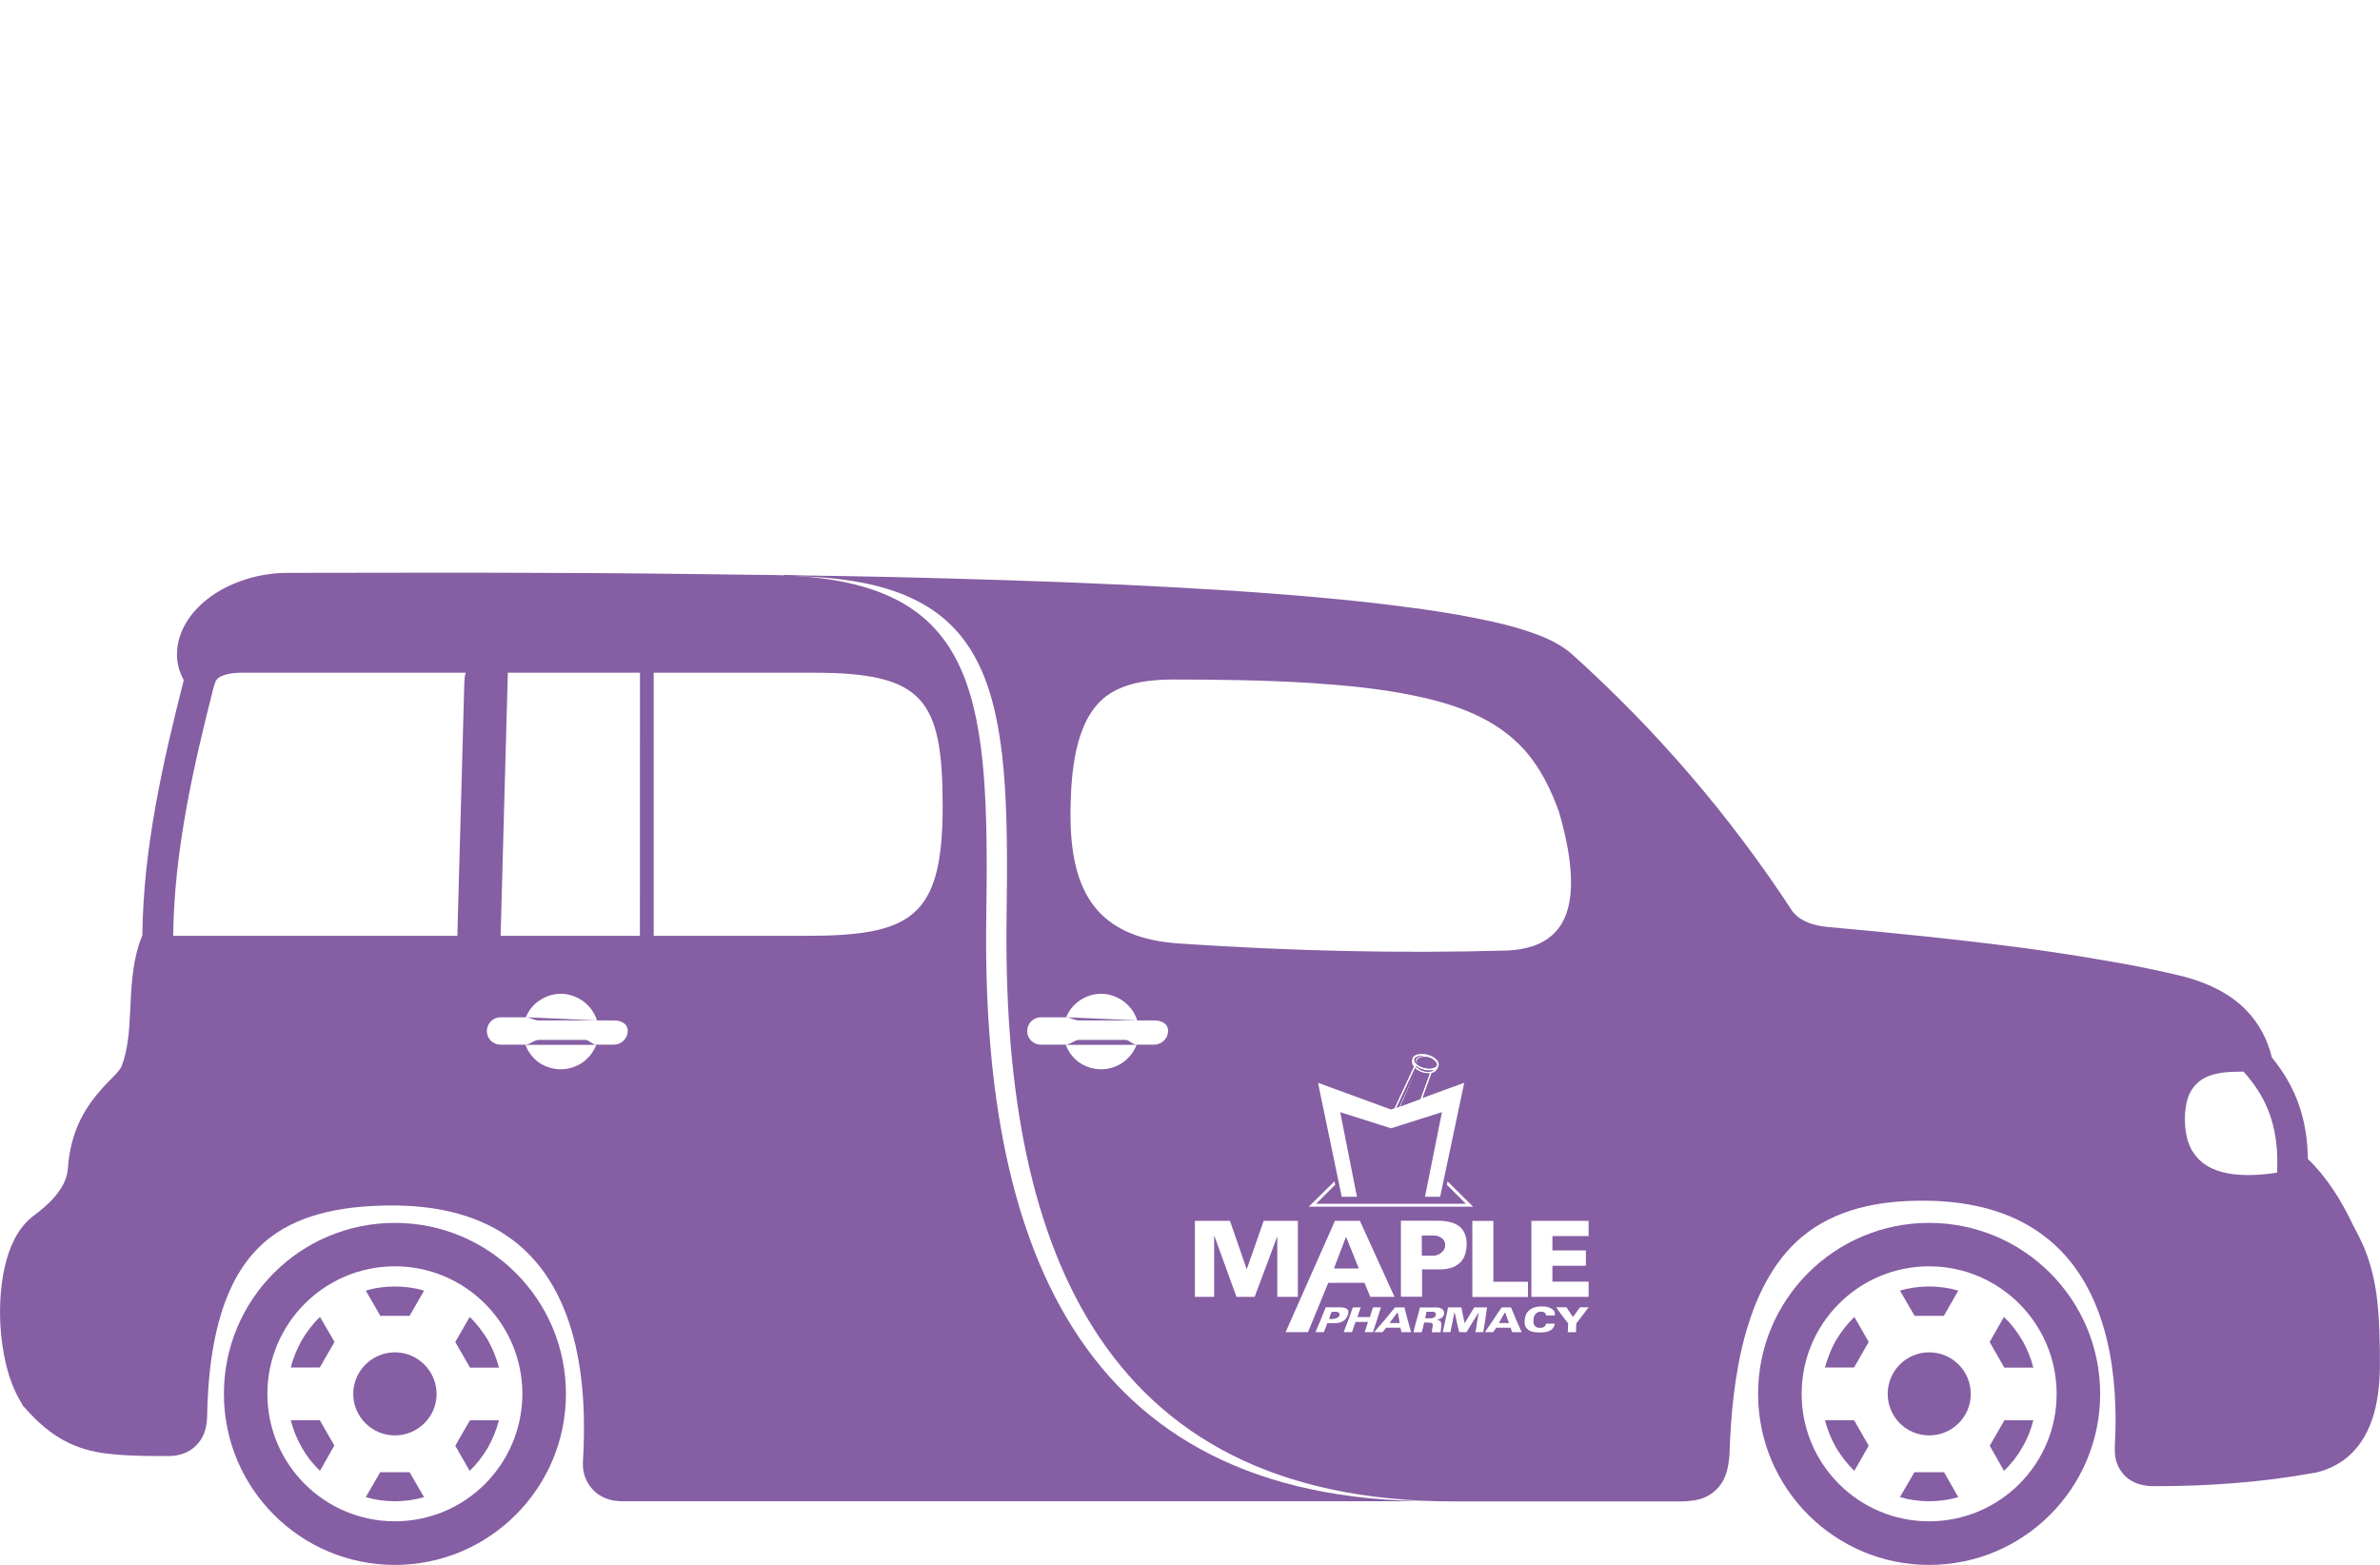 <?xml version="1.0" encoding="utf-8"?>
<!-- Generator: Adobe Illustrator 16.0.0, SVG Export Plug-In . SVG Version: 6.00 Build 0)  -->
<!DOCTYPE svg PUBLIC "-//W3C//DTD SVG 1.1//EN" "http://www.w3.org/Graphics/SVG/1.1/DTD/svg11.dtd">
<svg version="1.1" id="Layer_1" xmlns="http://www.w3.org/2000/svg" xmlns:xlink="http://www.w3.org/1999/xlink" x="0px" y="0px"
	 width="100.732px" height="66.24px" viewBox="0 -24.24 100.732 66.24" enable-background="new 0 -24.24 100.732 66.24"
	 xml:space="preserve">
<g>
	<g id="Ebene_x0020_11">
		<path fill="#855EA3" d="M22.257,18.816c0.094,0.006,0.186,0.039,0.274,0.071c0.09,0.031,0.181,0.063,0.272,0.063h2.447
			L22.257,18.816z M22.257,18.816c0.094,0.006,0.186,0.039,0.274,0.071c0.09,0.031,0.181,0.063,0.272,0.063h2.447L22.257,18.816z
			 M41.744,14.528c0.134-9.055-0.309-13.786-7.771-14.371c-0.001,0-0.001,0-0.003,0c-0.261-0.021-0.522-0.034-0.801-0.045
			c-0.274-0.012-0.562-0.018-0.858-0.018c-1.721-0.021-3.217-0.042-4.716-0.057c-1.498-0.016-2.998-0.024-4.72-0.029
			c-3.562-0.019-7.124,0-10.692,0c-0.542,0-1.089,0.074-1.616,0.224C10.041,0.381,9.535,0.604,9.08,0.9
			C8.209,1.475,7.5,2.366,7.491,3.448v0.02c0,0.335,0.077,0.65,0.221,0.947c0.021,0.048,0.037,0.086,0.066,0.134
			c-0.9,3.534-1.714,7.135-1.753,10.803c-0.048,0.114-0.096,0.239-0.133,0.354c-0.311,0.958-0.335,1.925-0.386,2.912
			C5.47,19.375,5.42,20.18,5.145,20.896c-0.039,0.097-0.173,0.249-0.239,0.324c-0.249,0.26-0.498,0.499-0.728,0.777
			c-0.814,0.946-1.221,1.979-1.306,3.233c-0.064,0.854-0.853,1.555-1.495,2.021L1.344,27.28l-0.029,0.028
			c-1.167,0.967-1.37,3.072-1.302,4.479c0.058,1.122,0.306,2.437,0.919,3.394l0.048,0.096l0.077,0.076
			c0.533,0.604,1.117,1.131,1.854,1.482c0.605,0.29,1.229,0.424,1.888,0.479c0.761,0.076,1.555,0.076,2.317,0.076
			c0.226,0,0.44-0.031,0.641-0.104c0.199-0.071,0.388-0.186,0.55-0.348c0.344-0.348,0.446-0.77,0.46-1.229
			c0.024-1.606,0.21-3.358,0.772-4.875c0.396-1.053,0.979-1.979,1.876-2.681c1.438-1.11,3.409-1.369,5.185-1.369
			c1.676,0,3.405,0.312,4.823,1.264c3.064,2.053,3.457,6.266,3.247,9.615v0.021c-0.009,0.334,0.076,0.659,0.271,0.938
			c0.346,0.509,0.896,0.7,1.48,0.68h34.246C45.429,39.312,41.534,28.016,41.744,14.528z M19.653,4.617L19.357,15.37H7.33
			c0.037-3.591,0.862-7.183,1.704-10.495l0.077-0.239c0.114-0.335,0.728-0.393,1.062-0.402h9.538
			C19.671,4.349,19.662,4.482,19.653,4.617z M24.642,20.742c-0.261,0.173-0.575,0.277-0.91,0.277s-0.65-0.104-0.91-0.277
			c-0.267-0.191-0.469-0.449-0.583-0.756h2.998C25.12,20.293,24.91,20.551,24.642,20.742z M25.982,19.977h-0.757
			c-0.153,0-0.296-0.201-0.449-0.201h-1.973c-0.191,0-0.387,0.201-0.565,0.201h-1.062c-0.313,0-0.571-0.259-0.571-0.574
			s0.258-0.584,0.571-0.584h1.071c0.009,0,0.009,0,0.009,0c0.116-0.297,0.326-0.546,0.585-0.719
			c0.262-0.172,0.564-0.277,0.894-0.277c0.354,0,0.68,0.125,0.948,0.315c0.269,0.201,0.479,0.479,0.584,0.814h0.718
			c0.313,0,0.584,0.134,0.584,0.448C26.566,19.718,26.299,19.977,25.982,19.977z M27.084,15.37h-5.896l0.306-11.136h5.593
			L27.084,15.37L27.084,15.37z M34.036,15.37h-6.368V4.234h6.751c4.665,0,5.479,1.101,5.479,5.668
			C39.897,14.634,38.547,15.38,34.036,15.37z M22.803,18.952h2.447l-2.998-0.136c0.094,0.006,0.186,0.039,0.274,0.071
			C22.621,18.92,22.712,18.952,22.803,18.952z M22.257,18.816c0.094,0.006,0.186,0.039,0.274,0.071
			c0.09,0.031,0.181,0.063,0.272,0.063h2.447L22.257,18.816z M22.257,18.816c0.094,0.006,0.186,0.039,0.274,0.071
			c0.09,0.031,0.181,0.063,0.272,0.063h2.447L22.257,18.816z M22.257,18.816c0.094,0.006,0.186,0.039,0.274,0.071
			c0.09,0.031,0.181,0.063,0.272,0.063h2.447L22.257,18.816z"/>
		<path fill="#855EA3" d="M13.533,35.873h-1.225c0.096,0.4,0.258,0.785,0.468,1.159c0.211,0.373,0.469,0.696,0.766,0.983
			l0.604-1.062h0.01L13.533,35.873z M13.543,31.506c-0.297,0.278-0.555,0.613-0.766,0.979c-0.21,0.373-0.373,0.769-0.468,1.158
			h1.225l0.623-1.084L13.543,31.506z M17.336,38.075h-1.245l-0.609,1.054c0.392,0.115,0.805,0.173,1.232,0.173
			c0.435,0,0.846-0.058,1.234-0.173L17.336,38.075z M16.714,30.213c-0.431,0-0.844,0.059-1.232,0.174l0.609,1.055v0.012h1.245
			l0.612-1.062C17.555,30.271,17.144,30.213,16.714,30.213z M16.714,33c-0.969,0-1.763,0.786-1.763,1.762
			c0,0.969,0.794,1.754,1.763,1.754c0.971,0,1.765-0.785,1.765-1.754C18.474,33.786,17.68,33,16.714,33z M19.892,35.873
			l-0.623,1.082l0.609,1.062c0.3-0.287,0.546-0.611,0.77-0.984c0.21-0.374,0.363-0.758,0.469-1.159L19.892,35.873L19.892,35.873z
			 M20.649,32.482c-0.221-0.362-0.47-0.697-0.769-0.979l-0.61,1.058l0.623,1.082h1.226C21.012,33.25,20.859,32.855,20.649,32.482z
			 M20.649,32.482c-0.221-0.362-0.47-0.697-0.769-0.979l-0.61,1.058l0.623,1.082h1.226C21.012,33.25,20.859,32.855,20.649,32.482z
			 M19.892,35.873l-0.623,1.082l0.609,1.062c0.3-0.287,0.546-0.611,0.77-0.984c0.21-0.374,0.363-0.758,0.469-1.159L19.892,35.873
			L19.892,35.873z M16.714,33c-0.969,0-1.763,0.786-1.763,1.762c0,0.969,0.794,1.754,1.763,1.754c0.971,0,1.765-0.785,1.765-1.754
			C18.474,33.786,17.68,33,16.714,33z M16.714,30.213c-0.431,0-0.844,0.059-1.232,0.174l0.609,1.055v0.012h1.245l0.612-1.062
			C17.555,30.271,17.144,30.213,16.714,30.213z M17.336,38.075h-1.245l-0.609,1.054c0.392,0.115,0.805,0.173,1.232,0.173
			c0.435,0,0.846-0.058,1.234-0.173L17.336,38.075z M13.543,31.506c-0.297,0.278-0.555,0.613-0.766,0.979
			c-0.21,0.373-0.373,0.769-0.468,1.158h1.225l0.623-1.084L13.543,31.506z M13.533,35.873h-1.225c0.096,0.4,0.258,0.785,0.468,1.159
			c0.211,0.373,0.469,0.696,0.766,0.983l0.604-1.062h0.01L13.533,35.873z M13.533,35.873h-1.225c0.096,0.4,0.258,0.785,0.468,1.159
			c0.211,0.373,0.469,0.696,0.766,0.983l0.604-1.062h0.01L13.533,35.873z M13.543,31.506c-0.297,0.278-0.555,0.613-0.766,0.979
			c-0.21,0.373-0.373,0.769-0.468,1.158h1.225l0.623-1.084L13.543,31.506z M17.336,38.075h-1.245l-0.609,1.054
			c0.392,0.115,0.805,0.173,1.232,0.173c0.435,0,0.846-0.058,1.234-0.173L17.336,38.075z M16.714,30.213
			c-0.431,0-0.844,0.059-1.232,0.174l0.609,1.055v0.012h1.245l0.612-1.062C17.555,30.271,17.144,30.213,16.714,30.213z M16.714,33
			c-0.969,0-1.763,0.786-1.763,1.762c0,0.969,0.794,1.754,1.763,1.754c0.971,0,1.765-0.785,1.765-1.754
			C18.474,33.786,17.68,33,16.714,33z M19.892,35.873l-0.623,1.082l0.609,1.062c0.3-0.287,0.546-0.611,0.77-0.984
			c0.21-0.374,0.363-0.758,0.469-1.159L19.892,35.873L19.892,35.873z M20.649,32.482c-0.221-0.362-0.47-0.697-0.769-0.979
			l-0.61,1.058l0.623,1.082h1.226C21.012,33.25,20.859,32.855,20.649,32.482z M21.118,33.645c-0.104-0.395-0.259-0.787-0.469-1.158
			c-0.221-0.363-0.47-0.698-0.769-0.979l-0.61,1.055l0.623,1.084h1.225V33.645z M19.27,36.955l0.61,1.062
			c0.299-0.287,0.548-0.611,0.769-0.984c0.21-0.374,0.363-0.758,0.469-1.159h-1.226L19.27,36.955z M16.714,33
			c-0.969,0-1.763,0.786-1.763,1.762c0,0.969,0.794,1.754,1.763,1.754c0.971,0,1.765-0.785,1.765-1.754
			C18.474,33.786,17.68,33,16.714,33z M16.091,31.449h1.245l0.612-1.062c-0.392-0.115-0.803-0.174-1.234-0.174
			c-0.431,0-0.844,0.059-1.232,0.174l0.609,1.055V31.449z M16.091,38.075l-0.609,1.054c0.392,0.115,0.805,0.173,1.232,0.173
			c0.435,0,0.846-0.058,1.234-0.173l-0.612-1.054H16.091z M12.777,32.482c-0.21,0.373-0.373,0.769-0.468,1.158h1.225l0.623-1.082
			l-0.613-1.056C13.246,31.784,12.988,32.119,12.777,32.482z M12.308,35.873c0.096,0.4,0.258,0.785,0.468,1.159
			c0.211,0.373,0.469,0.696,0.766,0.983l0.604-1.062h0.01l-0.623-1.082L12.308,35.873L12.308,35.873z M16.714,27.521
			c-4.003,0-7.237,3.235-7.237,7.237c0,3.994,3.233,7.24,7.237,7.24c3.993,0,7.239-3.246,7.239-7.24
			C23.953,30.76,20.706,27.521,16.714,27.521z M16.714,40.152c-2.979,0-5.397-2.412-5.397-5.395c0-2.978,2.422-5.398,5.397-5.398
			c2.979,0,5.395,2.425,5.395,5.398C22.104,37.74,19.691,40.152,16.714,40.152z M21.118,33.645
			c-0.104-0.395-0.259-0.787-0.469-1.158c-0.221-0.363-0.47-0.698-0.769-0.979l-0.61,1.055l0.623,1.084h1.225V33.645z M19.27,36.955
			l0.61,1.062c0.299-0.287,0.548-0.611,0.769-0.984c0.21-0.374,0.363-0.758,0.469-1.159h-1.226L19.27,36.955z M16.714,33
			c-0.969,0-1.763,0.786-1.763,1.762c0,0.969,0.794,1.754,1.763,1.754c0.971,0,1.765-0.785,1.765-1.754
			C18.474,33.786,17.68,33,16.714,33z M16.091,31.449h1.245l0.612-1.062c-0.392-0.115-0.803-0.174-1.234-0.174
			c-0.431,0-0.844,0.059-1.232,0.174l0.609,1.055V31.449z M16.091,38.075l-0.609,1.054c0.392,0.115,0.805,0.173,1.232,0.173
			c0.435,0,0.846-0.058,1.234-0.173l-0.612-1.054H16.091z M12.777,32.482c-0.21,0.373-0.373,0.769-0.468,1.158h1.225l0.623-1.082
			l-0.613-1.056C13.246,31.784,12.988,32.119,12.777,32.482z M12.308,35.873c0.096,0.4,0.258,0.785,0.468,1.159
			c0.211,0.373,0.469,0.696,0.766,0.983l0.604-1.062h0.01l-0.623-1.082L12.308,35.873L12.308,35.873z M13.533,35.873h-1.225
			c0.096,0.4,0.258,0.785,0.468,1.159c0.211,0.373,0.469,0.696,0.766,0.983l0.604-1.062h0.01L13.533,35.873z M13.543,31.506
			c-0.297,0.278-0.555,0.613-0.766,0.979c-0.21,0.373-0.373,0.769-0.468,1.158h1.225l0.623-1.084L13.543,31.506z M17.336,38.075
			h-1.245l-0.609,1.054c0.392,0.115,0.805,0.173,1.232,0.173c0.435,0,0.846-0.058,1.234-0.173L17.336,38.075z M16.714,30.213
			c-0.431,0-0.844,0.059-1.232,0.174l0.609,1.055v0.012h1.245l0.612-1.062C17.555,30.271,17.144,30.213,16.714,30.213z M16.714,33
			c-0.969,0-1.763,0.786-1.763,1.762c0,0.969,0.794,1.754,1.763,1.754c0.971,0,1.765-0.785,1.765-1.754
			C18.474,33.786,17.68,33,16.714,33z M19.892,35.873l-0.623,1.082l0.609,1.062c0.3-0.287,0.546-0.611,0.77-0.984
			c0.21-0.374,0.363-0.758,0.469-1.159L19.892,35.873L19.892,35.873z M20.649,32.482c-0.221-0.362-0.47-0.697-0.769-0.979
			l-0.61,1.058l0.623,1.082h1.226C21.012,33.25,20.859,32.855,20.649,32.482z M20.649,32.482c-0.221-0.362-0.47-0.697-0.769-0.979
			l-0.61,1.058l0.623,1.082h1.226C21.012,33.25,20.859,32.855,20.649,32.482z M19.892,35.873l-0.623,1.082l0.609,1.062
			c0.3-0.287,0.546-0.611,0.77-0.984c0.21-0.374,0.363-0.758,0.469-1.159L19.892,35.873L19.892,35.873z M16.714,33
			c-0.969,0-1.763,0.786-1.763,1.762c0,0.969,0.794,1.754,1.763,1.754c0.971,0,1.765-0.785,1.765-1.754
			C18.474,33.786,17.68,33,16.714,33z M16.714,30.213c-0.431,0-0.844,0.059-1.232,0.174l0.609,1.055v0.012h1.245l0.612-1.062
			C17.555,30.271,17.144,30.213,16.714,30.213z M17.336,38.075h-1.245l-0.609,1.054c0.392,0.115,0.805,0.173,1.232,0.173
			c0.435,0,0.846-0.058,1.234-0.173L17.336,38.075z M13.543,31.506c-0.297,0.278-0.555,0.613-0.766,0.979
			c-0.21,0.373-0.373,0.769-0.468,1.158h1.225l0.623-1.084L13.543,31.506z M13.533,35.873h-1.225c0.096,0.4,0.258,0.785,0.468,1.159
			c0.211,0.373,0.469,0.696,0.766,0.983l0.604-1.062h0.01L13.533,35.873z M16.714,33c-0.969,0-1.763,0.786-1.763,1.762
			c0,0.969,0.794,1.754,1.763,1.754c0.971,0,1.765-0.785,1.765-1.754C18.474,33.786,17.68,33,16.714,33z M13.543,31.506
			c-0.297,0.278-0.555,0.613-0.766,0.979c-0.21,0.373-0.373,0.769-0.468,1.158h1.225l0.623-1.084L13.543,31.506z M17.336,38.075
			h-1.245l-0.609,1.054c0.392,0.115,0.805,0.173,1.232,0.173c0.435,0,0.846-0.058,1.234-0.173L17.336,38.075z M20.649,32.482
			c-0.221-0.362-0.47-0.697-0.769-0.979l-0.61,1.058l0.623,1.082h1.226C21.012,33.25,20.859,32.855,20.649,32.482z M16.714,30.213
			c-0.431,0-0.844,0.059-1.232,0.174l0.609,1.055v0.012h1.245l0.612-1.062C17.555,30.271,17.144,30.213,16.714,30.213z
			 M13.533,35.873h-1.225c0.096,0.4,0.258,0.785,0.468,1.159c0.211,0.373,0.469,0.696,0.766,0.983l0.604-1.062h0.01L13.533,35.873z
			 M19.892,35.873l-0.623,1.082l0.609,1.062c0.3-0.287,0.546-0.611,0.77-0.984c0.21-0.374,0.363-0.758,0.469-1.159L19.892,35.873
			L19.892,35.873z M13.533,35.873h-1.225c0.096,0.4,0.258,0.785,0.468,1.159c0.211,0.373,0.469,0.696,0.766,0.983l0.604-1.062h0.01
			L13.533,35.873z M13.543,31.506c-0.297,0.278-0.555,0.613-0.766,0.979c-0.21,0.373-0.373,0.769-0.468,1.158h1.225l0.623-1.084
			L13.543,31.506z M17.336,38.075h-1.245l-0.609,1.054c0.392,0.115,0.805,0.173,1.232,0.173c0.435,0,0.846-0.058,1.234-0.173
			L17.336,38.075z M16.714,30.213c-0.431,0-0.844,0.059-1.232,0.174l0.609,1.055v0.012h1.245l0.612-1.062
			C17.555,30.271,17.144,30.213,16.714,30.213z M16.714,33c-0.969,0-1.763,0.786-1.763,1.762c0,0.969,0.794,1.754,1.763,1.754
			c0.971,0,1.765-0.785,1.765-1.754C18.474,33.786,17.68,33,16.714,33z M19.892,35.873l-0.623,1.082l0.609,1.062
			c0.3-0.287,0.546-0.611,0.77-0.984c0.21-0.374,0.363-0.758,0.469-1.159L19.892,35.873L19.892,35.873z M20.649,32.482
			c-0.221-0.362-0.47-0.697-0.769-0.979l-0.61,1.058l0.623,1.082h1.226C21.012,33.25,20.859,32.855,20.649,32.482z"/>
		<path fill="#855EA3" d="M45.126,18.816c0.09,0.006,0.186,0.039,0.272,0.071c0.092,0.031,0.182,0.063,0.271,0.063h2.453
			L45.126,18.816z M45.126,18.816c0.09,0.006,0.186,0.039,0.272,0.071c0.092,0.031,0.182,0.063,0.271,0.063h2.453L45.126,18.816z
			 M60.369,21.193l-0.037-0.011l-0.048-0.011c0,0-0.011,0-0.02,0c-0.028-0.009-0.062-0.019-0.09-0.027l-0.024-0.01l-0.048-0.02
			H60.09c-0.012-0.011-0.026-0.021-0.048-0.028l-0.026-0.011v-0.01l-0.051-0.019v-0.01l-0.035-0.029l-0.021-0.019l-0.009-0.012
			c0,0,0,0-0.011,0l-0.775,1.657l0.104-0.037l0.698-1.514l0.011,0.01l-0.648,1.484l0.833-0.311l0.394-1.082h-0.135V21.193
			L60.369,21.193z M60.332,21.068c-0.173-0.039-0.324-0.105-0.431-0.201c0.037,0.058,0.096,0.104,0.162,0.144l0.025,0.021
			l0.037,0.021l0.029,0.009c0.01,0.011,0.02,0.011,0.029,0.011l0.024,0.009c0.013,0,0.038,0.011,0.038,0.011l0.029,0.01
			c0.019,0.009,0.037,0.009,0.058,0.009c0.086,0.02,0.224,0.011,0.299-0.028c0.021-0.01,0.037-0.02,0.05-0.027
			C60.592,21.077,60.465,21.088,60.332,21.068z M60.494,20.522c-0.019,0-0.038,0-0.057-0.009c-0.263-0.039-0.473,0.037-0.46,0.162
			c0,0.066,0.048,0.135,0.134,0.191c-0.114-0.066-0.191-0.146-0.191-0.222c-0.01-0.113,0.146-0.181,0.354-0.172
			c-0.152-0.028-0.296,0-0.372,0.066c-0.029,0.021-0.038,0.058-0.038,0.087c0,0.125,0.2,0.297,0.487,0.345
			c0.173,0.029,0.336,0,0.413-0.065c0.023-0.021,0.048-0.059,0.048-0.088C60.801,20.724,60.687,20.599,60.494,20.522z
			 M45.126,18.816c0.09,0.006,0.186,0.039,0.272,0.071c0.092,0.031,0.182,0.063,0.271,0.063h2.453L45.126,18.816z M60.494,20.522
			c-0.019,0-0.038,0-0.057-0.009c-0.263-0.039-0.473,0.037-0.46,0.162c0,0.066,0.048,0.135,0.134,0.191
			c-0.114-0.066-0.191-0.146-0.191-0.222c-0.01-0.113,0.146-0.181,0.354-0.172c-0.152-0.028-0.296,0-0.372,0.066
			c-0.029,0.021-0.038,0.058-0.038,0.087c0,0.125,0.2,0.297,0.487,0.345c0.173,0.029,0.336,0,0.413-0.065
			c0.023-0.021,0.048-0.059,0.048-0.088C60.801,20.724,60.687,20.599,60.494,20.522z M60.332,21.068
			c-0.173-0.039-0.324-0.105-0.431-0.201c0.037,0.058,0.096,0.104,0.162,0.144l0.025,0.021l0.037,0.021l0.029,0.009
			c0.01,0.011,0.02,0.011,0.029,0.011l0.024,0.009c0.013,0,0.038,0.011,0.038,0.011l0.029,0.01c0.019,0.009,0.037,0.009,0.058,0.009
			c0.086,0.02,0.224,0.011,0.299-0.028c0.021-0.01,0.037-0.02,0.05-0.027C60.592,21.077,60.465,21.088,60.332,21.068z
			 M60.369,21.193l-0.037-0.011l-0.048-0.011c0,0-0.011,0-0.02,0c-0.028-0.009-0.062-0.019-0.09-0.027l-0.024-0.01l-0.048-0.02
			H60.09c-0.012-0.011-0.026-0.021-0.048-0.028l-0.026-0.011v-0.01l-0.051-0.019v-0.01l-0.035-0.029l-0.021-0.019l-0.009-0.012
			c0,0,0,0-0.011,0l-0.775,1.657l0.104-0.037l0.698-1.514l0.011,0.01l-0.648,1.484l0.833-0.311l0.394-1.082h-0.135V21.193
			L60.369,21.193z M45.126,18.816c0.09,0.006,0.186,0.039,0.272,0.071c0.092,0.031,0.182,0.063,0.271,0.063h2.453L45.126,18.816z
			 M60.369,21.193l-0.037-0.011l-0.048-0.011c0,0-0.011,0-0.02,0c-0.028-0.009-0.062-0.019-0.09-0.027l-0.024-0.01l-0.048-0.02
			H60.09c-0.012-0.011-0.026-0.021-0.048-0.028l-0.026-0.011v-0.01l-0.051-0.019v-0.01l-0.035-0.029l-0.021-0.019l-0.009-0.012
			c0,0,0,0-0.011,0l-0.775,1.657l0.104-0.037l0.698-1.514l0.011,0.01l-0.648,1.484l0.833-0.311l0.394-1.082h-0.135V21.193
			L60.369,21.193z M60.332,21.068c-0.173-0.039-0.324-0.105-0.431-0.201c0.037,0.058,0.096,0.104,0.162,0.144l0.025,0.021
			l0.037,0.021l0.029,0.009c0.01,0.011,0.02,0.011,0.029,0.011l0.024,0.009c0.013,0,0.038,0.011,0.038,0.011l0.029,0.01
			c0.019,0.009,0.037,0.009,0.058,0.009c0.086,0.02,0.224,0.011,0.299-0.028c0.021-0.01,0.037-0.02,0.05-0.027
			C60.592,21.077,60.465,21.088,60.332,21.068z M60.494,20.522c-0.019,0-0.038,0-0.057-0.009c-0.263-0.039-0.473,0.037-0.46,0.162
			c0,0.066,0.048,0.135,0.134,0.191c-0.114-0.066-0.191-0.146-0.191-0.222c-0.01-0.113,0.146-0.181,0.354-0.172
			c-0.152-0.028-0.296,0-0.372,0.066c-0.029,0.021-0.038,0.058-0.038,0.087c0,0.125,0.2,0.297,0.487,0.345
			c0.173,0.029,0.336,0,0.413-0.065c0.023-0.021,0.048-0.059,0.048-0.088C60.801,20.724,60.687,20.599,60.494,20.522z
			 M45.126,18.816c0.09,0.006,0.186,0.039,0.272,0.071c0.092,0.031,0.182,0.063,0.271,0.063h2.453L45.126,18.816z M60.494,20.522
			c-0.019,0-0.038,0-0.057-0.009c-0.263-0.039-0.473,0.037-0.46,0.162c0,0.066,0.048,0.135,0.134,0.191
			c-0.114-0.066-0.191-0.146-0.191-0.222c-0.01-0.113,0.146-0.181,0.354-0.172c-0.152-0.028-0.296,0-0.372,0.066
			c-0.029,0.021-0.038,0.058-0.038,0.087c0,0.125,0.2,0.297,0.487,0.345c0.173,0.029,0.336,0,0.413-0.065
			c0.023-0.021,0.048-0.059,0.048-0.088C60.801,20.724,60.687,20.599,60.494,20.522z M60.332,21.068
			c-0.173-0.039-0.324-0.105-0.431-0.201c0.037,0.058,0.096,0.104,0.162,0.144l0.025,0.021l0.037,0.021l0.029,0.009
			c0.01,0.011,0.02,0.011,0.029,0.011l0.024,0.009c0.013,0,0.038,0.011,0.038,0.011l0.029,0.01c0.019,0.009,0.037,0.009,0.058,0.009
			c0.086,0.02,0.224,0.011,0.299-0.028c0.021-0.01,0.037-0.02,0.05-0.027C60.592,21.077,60.465,21.088,60.332,21.068z
			 M60.369,21.193l-0.037-0.011l-0.048-0.011c0,0-0.011,0-0.02,0c-0.028-0.009-0.062-0.019-0.09-0.027l-0.024-0.01l-0.048-0.02
			H60.09c-0.012-0.011-0.026-0.021-0.048-0.028l-0.026-0.011v-0.01l-0.051-0.019v-0.01l-0.035-0.029l-0.021-0.019l-0.009-0.012
			c0,0,0,0-0.011,0l-0.775,1.657l0.104-0.037l0.698-1.514l0.011,0.01l-0.648,1.484l0.833-0.311l0.394-1.082h-0.135V21.193
			L60.369,21.193z M45.126,18.816c0.09,0.006,0.186,0.039,0.272,0.071c0.092,0.031,0.182,0.063,0.271,0.063h2.453L45.126,18.816z
			 M56.971,28.136l-0.498,1.304h1.021L56.971,28.136z M60.369,21.193l-0.037-0.011l-0.048-0.011c0,0-0.011,0-0.02,0
			c-0.028-0.009-0.062-0.019-0.09-0.027l-0.024-0.01l-0.048-0.02H60.09c-0.012-0.011-0.026-0.021-0.048-0.028l-0.026-0.011v-0.01
			l-0.051-0.019v-0.01l-0.035-0.029l-0.021-0.019l-0.009-0.012c0,0,0,0-0.011,0l-0.775,1.657l0.104-0.037l0.698-1.514l0.011,0.01
			l-0.648,1.484l0.833-0.311l0.394-1.082h-0.135V21.193L60.369,21.193z M60.332,21.068c-0.173-0.039-0.324-0.105-0.431-0.201
			c0.037,0.058,0.096,0.104,0.162,0.144l0.025,0.021l0.037,0.021l0.029,0.009c0.01,0.011,0.02,0.011,0.029,0.011l0.024,0.009
			c0.013,0,0.038,0.011,0.038,0.011l0.029,0.01c0.019,0.009,0.037,0.009,0.058,0.009c0.086,0.02,0.224,0.011,0.299-0.028
			c0.021-0.01,0.037-0.02,0.05-0.027C60.592,21.077,60.465,21.088,60.332,21.068z M60.494,20.522c-0.019,0-0.038,0-0.057-0.009
			c-0.263-0.039-0.473,0.037-0.46,0.162c0,0.066,0.048,0.135,0.134,0.191c-0.114-0.066-0.191-0.146-0.191-0.222
			c-0.01-0.113,0.146-0.181,0.354-0.172c-0.152-0.028-0.296,0-0.372,0.066c-0.029,0.021-0.038,0.058-0.038,0.087
			c0,0.125,0.2,0.297,0.487,0.345c0.173,0.029,0.336,0,0.413-0.065c0.023-0.021,0.048-0.059,0.048-0.088
			C60.801,20.724,60.687,20.599,60.494,20.522z M61.003,28.164c-0.104-0.064-0.229-0.104-0.36-0.104h-0.45v0.844h0.431
			c0.134,0,0.259-0.038,0.373-0.125c0.106-0.086,0.163-0.191,0.163-0.314C61.156,28.337,61.108,28.23,61.003,28.164z M56.971,28.136
			l-0.498,1.304h1.021L56.971,28.136z M45.126,18.816c0.09,0.006,0.186,0.039,0.272,0.071c0.092,0.031,0.182,0.063,0.271,0.063
			h2.453L45.126,18.816z M60.494,20.522c-0.019,0-0.038,0-0.057-0.009c-0.263-0.039-0.473,0.037-0.46,0.162
			c0,0.066,0.048,0.135,0.134,0.191c-0.114-0.066-0.191-0.146-0.191-0.222c-0.01-0.113,0.146-0.181,0.354-0.172
			c-0.152-0.028-0.296,0-0.372,0.066c-0.029,0.021-0.038,0.058-0.038,0.087c0,0.125,0.2,0.297,0.487,0.345
			c0.173,0.029,0.336,0,0.413-0.065c0.023-0.021,0.048-0.059,0.048-0.088C60.801,20.724,60.687,20.599,60.494,20.522z
			 M60.332,21.068c-0.173-0.039-0.324-0.105-0.431-0.201c0.037,0.058,0.096,0.104,0.162,0.144l0.025,0.021l0.037,0.021l0.029,0.009
			c0.01,0.011,0.02,0.011,0.029,0.011l0.024,0.009c0.013,0,0.038,0.011,0.038,0.011l0.029,0.01c0.019,0.009,0.037,0.009,0.058,0.009
			c0.086,0.02,0.224,0.011,0.299-0.028c0.021-0.01,0.037-0.02,0.05-0.027C60.592,21.077,60.465,21.088,60.332,21.068z
			 M60.369,21.193l-0.037-0.011l-0.048-0.011c0,0-0.011,0-0.02,0c-0.028-0.009-0.062-0.019-0.09-0.027l-0.024-0.01l-0.048-0.02
			H60.09c-0.012-0.011-0.026-0.021-0.048-0.028l-0.026-0.011v-0.01l-0.051-0.019v-0.01l-0.035-0.029l-0.021-0.019l-0.009-0.012
			c0,0,0,0-0.011,0l-0.775,1.657l0.104-0.037l0.698-1.514l0.011,0.01l-0.648,1.484l0.833-0.311l0.394-1.082h-0.135V21.193
			L60.369,21.193z M61.003,28.164c-0.104-0.064-0.229-0.104-0.36-0.104h-0.45v0.844h0.431c0.134,0,0.259-0.038,0.373-0.125
			c0.106-0.086,0.163-0.191,0.163-0.314C61.156,28.337,61.108,28.23,61.003,28.164z M45.126,18.816
			c0.09,0.006,0.186,0.039,0.272,0.071c0.092,0.031,0.182,0.063,0.271,0.063h2.453L45.126,18.816z M56.971,28.136l-0.498,1.304
			h1.021L56.971,28.136z M60.369,21.193l-0.037-0.011l-0.048-0.011c0,0-0.011,0-0.02,0c-0.028-0.009-0.062-0.019-0.09-0.027
			l-0.024-0.01l-0.048-0.02H60.09c-0.012-0.011-0.026-0.021-0.048-0.028l-0.026-0.011v-0.01l-0.051-0.019v-0.01l-0.035-0.029
			l-0.021-0.019l-0.009-0.012c0,0,0,0-0.011,0l-0.775,1.657l0.104-0.037l0.698-1.514l0.011,0.01l-0.648,1.484l0.833-0.311
			l0.394-1.082h-0.135V21.193L60.369,21.193z M60.332,21.068c-0.173-0.039-0.324-0.105-0.431-0.201
			c0.037,0.058,0.096,0.104,0.162,0.144l0.025,0.021l0.037,0.021l0.029,0.009c0.01,0.011,0.02,0.011,0.029,0.011l0.024,0.009
			c0.013,0,0.038,0.011,0.038,0.011l0.029,0.01c0.019,0.009,0.037,0.009,0.058,0.009c0.086,0.02,0.224,0.011,0.299-0.028
			c0.021-0.01,0.037-0.02,0.05-0.027C60.592,21.077,60.465,21.088,60.332,21.068z M60.494,20.522c-0.019,0-0.038,0-0.057-0.009
			c-0.263-0.039-0.473,0.037-0.46,0.162c0,0.066,0.048,0.135,0.134,0.191c-0.114-0.066-0.191-0.146-0.191-0.222
			c-0.01-0.113,0.146-0.181,0.354-0.172c-0.152-0.028-0.296,0-0.372,0.066c-0.029,0.021-0.038,0.058-0.038,0.087
			c0,0.125,0.2,0.297,0.487,0.345c0.173,0.029,0.336,0,0.413-0.065c0.023-0.021,0.048-0.059,0.048-0.088
			C60.801,20.724,60.687,20.599,60.494,20.522z M61.003,28.164c-0.104-0.064-0.229-0.104-0.36-0.104h-0.45v0.844h0.431
			c0.134,0,0.259-0.038,0.373-0.125c0.106-0.086,0.163-0.191,0.163-0.314C61.156,28.337,61.108,28.23,61.003,28.164z M56.971,28.136
			l-0.498,1.304h1.021L56.971,28.136z M45.126,18.816c0.09,0.006,0.186,0.039,0.272,0.071c0.092,0.031,0.182,0.063,0.271,0.063
			h2.453L45.126,18.816z M60.494,20.522c-0.019,0-0.038,0-0.057-0.009c-0.263-0.039-0.473,0.037-0.46,0.162
			c0,0.066,0.048,0.135,0.134,0.191c-0.114-0.066-0.191-0.146-0.191-0.222c-0.01-0.113,0.146-0.181,0.354-0.172
			c-0.152-0.028-0.296,0-0.372,0.066c-0.029,0.021-0.038,0.058-0.038,0.087c0,0.125,0.2,0.297,0.487,0.345
			c0.173,0.029,0.336,0,0.413-0.065c0.023-0.021,0.048-0.059,0.048-0.088C60.801,20.724,60.687,20.599,60.494,20.522z
			 M60.332,21.068c-0.173-0.039-0.324-0.105-0.431-0.201c0.037,0.058,0.096,0.104,0.162,0.144l0.025,0.021l0.037,0.021l0.029,0.009
			c0.01,0.011,0.02,0.011,0.029,0.011l0.024,0.009c0.013,0,0.038,0.011,0.038,0.011l0.029,0.01c0.019,0.009,0.037,0.009,0.058,0.009
			c0.086,0.02,0.224,0.011,0.299-0.028c0.021-0.01,0.037-0.02,0.05-0.027C60.592,21.077,60.465,21.088,60.332,21.068z
			 M60.369,21.193l-0.037-0.011l-0.048-0.011c0,0-0.011,0-0.02,0c-0.028-0.009-0.062-0.019-0.09-0.027l-0.024-0.01l-0.048-0.02
			H60.09c-0.012-0.011-0.026-0.021-0.048-0.028l-0.026-0.011v-0.01l-0.051-0.019v-0.01l-0.035-0.029l-0.021-0.019l-0.009-0.012
			c0,0,0,0-0.011,0l-0.775,1.657l0.104-0.037l0.698-1.514l0.011,0.01l-0.648,1.484l0.833-0.311l0.394-1.082h-0.135V21.193
			L60.369,21.193z M61.003,28.164c-0.104-0.064-0.229-0.104-0.36-0.104h-0.45v0.844h0.431c0.134,0,0.259-0.038,0.373-0.125
			c0.106-0.086,0.163-0.191,0.163-0.314C61.156,28.337,61.108,28.23,61.003,28.164z M45.126,18.816
			c0.09,0.006,0.186,0.039,0.272,0.071c0.092,0.031,0.182,0.063,0.271,0.063h2.453L45.126,18.816z M56.971,28.136l-0.498,1.304
			h1.021L56.971,28.136z M60.369,21.193l-0.037-0.011l-0.048-0.011c0,0-0.011,0-0.02,0c-0.028-0.009-0.062-0.019-0.09-0.027
			l-0.024-0.01l-0.048-0.02H60.09c-0.012-0.011-0.026-0.021-0.048-0.028l-0.026-0.011v-0.01l-0.051-0.019v-0.01l-0.035-0.029
			l-0.021-0.019l-0.009-0.012c0,0,0,0-0.011,0l-0.775,1.657l0.104-0.037l0.698-1.514l0.011,0.01l-0.648,1.484l0.833-0.311
			l0.394-1.082h-0.135V21.193L60.369,21.193z M60.332,21.068c-0.173-0.039-0.324-0.105-0.431-0.201
			c0.037,0.058,0.096,0.104,0.162,0.144l0.025,0.021l0.037,0.021l0.029,0.009c0.01,0.011,0.02,0.011,0.029,0.011l0.024,0.009
			c0.013,0,0.038,0.011,0.038,0.011l0.029,0.01c0.019,0.009,0.037,0.009,0.058,0.009c0.086,0.02,0.224,0.011,0.299-0.028
			c0.021-0.01,0.037-0.02,0.05-0.027C60.592,21.077,60.465,21.088,60.332,21.068z M60.494,20.522c-0.019,0-0.038,0-0.057-0.009
			c-0.263-0.039-0.473,0.037-0.46,0.162c0,0.066,0.048,0.135,0.134,0.191c-0.114-0.066-0.191-0.146-0.191-0.222
			c-0.01-0.113,0.146-0.181,0.354-0.172c-0.152-0.028-0.296,0-0.372,0.066c-0.029,0.021-0.038,0.058-0.038,0.087
			c0,0.125,0.2,0.297,0.487,0.345c0.173,0.029,0.336,0,0.413-0.065c0.023-0.021,0.048-0.059,0.048-0.088
			C60.801,20.724,60.687,20.599,60.494,20.522z M61.003,28.164c-0.104-0.064-0.229-0.104-0.36-0.104h-0.45v0.844h0.431
			c0.134,0,0.259-0.038,0.373-0.125c0.106-0.086,0.163-0.191,0.163-0.314C61.156,28.337,61.108,28.23,61.003,28.164z M56.971,28.136
			l-0.498,1.304h1.021L56.971,28.136z M45.126,18.816c0.09,0.006,0.186,0.039,0.272,0.071c0.092,0.031,0.182,0.063,0.271,0.063
			h2.453L45.126,18.816z M60.494,20.522c-0.019,0-0.038,0-0.057-0.009c-0.263-0.039-0.473,0.037-0.46,0.162
			c0,0.066,0.048,0.135,0.134,0.191c-0.114-0.066-0.191-0.146-0.191-0.222c-0.01-0.113,0.146-0.181,0.354-0.172
			c-0.152-0.028-0.296,0-0.372,0.066c-0.029,0.021-0.038,0.058-0.038,0.087c0,0.125,0.2,0.297,0.487,0.345
			c0.173,0.029,0.336,0,0.413-0.065c0.023-0.021,0.048-0.059,0.048-0.088C60.801,20.724,60.687,20.599,60.494,20.522z
			 M60.332,21.068c-0.173-0.039-0.324-0.105-0.431-0.201c0.037,0.058,0.096,0.104,0.162,0.144l0.025,0.021l0.037,0.021l0.029,0.009
			c0.01,0.011,0.02,0.011,0.029,0.011l0.024,0.009c0.013,0,0.038,0.011,0.038,0.011l0.029,0.01c0.019,0.009,0.037,0.009,0.058,0.009
			c0.086,0.02,0.224,0.011,0.299-0.028c0.021-0.01,0.037-0.02,0.05-0.027C60.592,21.077,60.465,21.088,60.332,21.068z
			 M60.369,21.193l-0.037-0.011l-0.048-0.011c0,0-0.011,0-0.02,0c-0.028-0.009-0.062-0.019-0.09-0.027l-0.024-0.01l-0.048-0.02
			H60.09c-0.012-0.011-0.026-0.021-0.048-0.028l-0.026-0.011v-0.01l-0.051-0.019v-0.01l-0.035-0.029l-0.021-0.019l-0.009-0.012
			c0,0,0,0-0.011,0l-0.775,1.657l0.104-0.037l0.698-1.514l0.011,0.01l-0.648,1.484l0.833-0.311l0.394-1.082h-0.135V21.193
			L60.369,21.193z M61.003,28.164c-0.104-0.064-0.229-0.104-0.36-0.104h-0.45v0.844h0.431c0.134,0,0.259-0.038,0.373-0.125
			c0.106-0.086,0.163-0.191,0.163-0.314C61.156,28.337,61.108,28.23,61.003,28.164z M45.126,18.816
			c0.09,0.006,0.186,0.039,0.272,0.071c0.092,0.031,0.182,0.063,0.271,0.063h2.453L45.126,18.816z M56.971,28.136l-0.498,1.304
			h1.021L56.971,28.136z M60.369,21.193l-0.037-0.011l-0.048-0.011c0,0-0.011,0-0.02,0c-0.028-0.009-0.062-0.019-0.09-0.027
			l-0.024-0.01l-0.048-0.02H60.09c-0.012-0.011-0.026-0.021-0.048-0.028l-0.026-0.011v-0.01l-0.051-0.019v-0.01l-0.035-0.029
			l-0.021-0.019l-0.009-0.012c0,0,0,0-0.011,0l-0.775,1.657l0.104-0.037l0.698-1.514l0.011,0.01l-0.648,1.484l0.833-0.311
			l0.394-1.082h-0.135V21.193L60.369,21.193z M60.332,21.068c-0.173-0.039-0.324-0.105-0.431-0.201
			c0.037,0.058,0.096,0.104,0.162,0.144l0.025,0.021l0.037,0.021l0.029,0.009c0.01,0.011,0.02,0.011,0.029,0.011l0.024,0.009
			c0.013,0,0.038,0.011,0.038,0.011l0.029,0.01c0.019,0.009,0.037,0.009,0.058,0.009c0.086,0.02,0.224,0.011,0.299-0.028
			c0.021-0.01,0.037-0.02,0.05-0.027C60.592,21.077,60.465,21.088,60.332,21.068z M60.494,20.522c-0.019,0-0.038,0-0.057-0.009
			c-0.263-0.039-0.473,0.037-0.46,0.162c0,0.066,0.048,0.135,0.134,0.191c-0.114-0.066-0.191-0.146-0.191-0.222
			c-0.01-0.113,0.146-0.181,0.354-0.172c-0.152-0.028-0.296,0-0.372,0.066c-0.029,0.021-0.038,0.058-0.038,0.087
			c0,0.125,0.2,0.297,0.487,0.345c0.173,0.029,0.336,0,0.413-0.065c0.023-0.021,0.048-0.059,0.048-0.088
			C60.801,20.724,60.687,20.599,60.494,20.522z M61.003,28.164c-0.104-0.064-0.229-0.104-0.36-0.104h-0.45v0.844h0.431
			c0.134,0,0.259-0.038,0.373-0.125c0.106-0.086,0.163-0.191,0.163-0.314C61.156,28.337,61.108,28.23,61.003,28.164z M63.77,31.535
			c-0.021-0.067-0.048-0.146-0.066-0.211c-0.049,0.064-0.087,0.144-0.125,0.211c-0.038,0.074-0.086,0.145-0.124,0.211h0.401
			C63.828,31.68,63.799,31.609,63.77,31.535z M63.77,31.535c-0.021-0.067-0.048-0.146-0.066-0.211
			c-0.049,0.064-0.087,0.144-0.125,0.211c-0.038,0.074-0.086,0.145-0.124,0.211h0.401C63.828,31.68,63.799,31.609,63.77,31.535z
			 M56.971,28.136l-0.498,1.304h1.021L56.971,28.136z M45.126,18.816c0.09,0.006,0.186,0.039,0.272,0.071
			c0.092,0.031,0.182,0.063,0.271,0.063h2.453L45.126,18.816z M61.003,28.164c-0.104-0.064-0.229-0.104-0.36-0.104h-0.45v0.844
			h0.431c0.134,0,0.259-0.038,0.373-0.125c0.106-0.086,0.163-0.191,0.163-0.314C61.156,28.337,61.108,28.23,61.003,28.164z
			 M60.494,20.522c-0.019,0-0.038,0-0.057-0.009c-0.263-0.039-0.473,0.037-0.46,0.162c0,0.066,0.048,0.135,0.134,0.191
			c-0.114-0.066-0.191-0.146-0.191-0.222c-0.01-0.113,0.146-0.181,0.354-0.172c-0.152-0.028-0.296,0-0.372,0.066
			c-0.029,0.021-0.038,0.058-0.038,0.087c0,0.125,0.2,0.297,0.487,0.345c0.173,0.029,0.336,0,0.413-0.065
			c0.023-0.021,0.048-0.059,0.048-0.088C60.801,20.724,60.687,20.599,60.494,20.522z M60.332,21.068
			c-0.173-0.039-0.324-0.105-0.431-0.201c0.037,0.058,0.096,0.104,0.162,0.144l0.025,0.021l0.037,0.021l0.029,0.009
			c0.01,0.011,0.02,0.011,0.029,0.011l0.024,0.009c0.013,0,0.038,0.011,0.038,0.011l0.029,0.01c0.019,0.009,0.037,0.009,0.058,0.009
			c0.086,0.02,0.224,0.011,0.299-0.028c0.021-0.01,0.037-0.02,0.05-0.027C60.592,21.077,60.465,21.088,60.332,21.068z
			 M60.369,21.193l-0.037-0.011l-0.048-0.011c0,0-0.011,0-0.02,0c-0.028-0.009-0.062-0.019-0.09-0.027l-0.024-0.01l-0.048-0.02
			H60.09c-0.012-0.011-0.026-0.021-0.048-0.028l-0.026-0.011v-0.01l-0.051-0.019v-0.01l-0.035-0.029l-0.021-0.019l-0.009-0.012
			c0,0,0,0-0.011,0l-0.775,1.657l0.104-0.037l0.698-1.514l0.011,0.01l-0.648,1.484l0.833-0.311l0.394-1.082h-0.135V21.193
			L60.369,21.193z M45.126,18.816c0.09,0.006,0.186,0.039,0.272,0.071c0.092,0.031,0.182,0.063,0.271,0.063h2.453L45.126,18.816z
			 M56.971,28.136l-0.498,1.304h1.021L56.971,28.136z M59.193,31.535c-0.021-0.067-0.029-0.146-0.048-0.211
			c-0.048,0.064-0.105,0.144-0.153,0.211c-0.059,0.074-0.104,0.145-0.164,0.211h0.403C59.211,31.68,59.201,31.609,59.193,31.535z
			 M60.369,21.193l-0.037-0.011l-0.048-0.011c0,0-0.011,0-0.02,0c-0.028-0.009-0.062-0.019-0.09-0.027l-0.024-0.01l-0.048-0.02
			H60.09c-0.012-0.011-0.026-0.021-0.048-0.028l-0.026-0.011v-0.01l-0.051-0.019v-0.01l-0.035-0.029l-0.021-0.019l-0.009-0.012
			c0,0,0,0-0.011,0l-0.775,1.657l0.104-0.037l0.698-1.514l0.011,0.01l-0.648,1.484l0.833-0.311l0.394-1.082h-0.135V21.193
			L60.369,21.193z M60.332,21.068c-0.173-0.039-0.324-0.105-0.431-0.201c0.037,0.058,0.096,0.104,0.162,0.144l0.025,0.021
			l0.037,0.021l0.029,0.009c0.01,0.011,0.02,0.011,0.029,0.011l0.024,0.009c0.013,0,0.038,0.011,0.038,0.011l0.029,0.01
			c0.019,0.009,0.037,0.009,0.058,0.009c0.086,0.02,0.224,0.011,0.299-0.028c0.021-0.01,0.037-0.02,0.05-0.027
			C60.592,21.077,60.465,21.088,60.332,21.068z M60.735,31.324c-0.039-0.021-0.077-0.037-0.115-0.037h-0.229
			c-0.021,0.085-0.039,0.171-0.062,0.258h0.229c0.048,0,0.096-0.01,0.134-0.039c0.039-0.02,0.058-0.048,0.068-0.096
			C60.773,31.383,60.764,31.354,60.735,31.324z M60.494,20.522c-0.019,0-0.038,0-0.057-0.009c-0.263-0.039-0.473,0.037-0.46,0.162
			c0,0.066,0.048,0.135,0.134,0.191c-0.114-0.066-0.191-0.146-0.191-0.222c-0.01-0.113,0.146-0.181,0.354-0.172
			c-0.152-0.028-0.296,0-0.372,0.066c-0.029,0.021-0.038,0.058-0.038,0.087c0,0.125,0.2,0.297,0.487,0.345
			c0.173,0.029,0.336,0,0.413-0.065c0.023-0.021,0.048-0.059,0.048-0.088C60.801,20.724,60.687,20.599,60.494,20.522z
			 M61.003,28.164c-0.104-0.064-0.229-0.104-0.36-0.104h-0.45v0.844h0.431c0.134,0,0.259-0.038,0.373-0.125
			c0.106-0.086,0.163-0.191,0.163-0.314C61.156,28.337,61.108,28.23,61.003,28.164z M63.77,31.535
			c-0.021-0.067-0.048-0.146-0.066-0.211c-0.049,0.064-0.087,0.144-0.125,0.211c-0.038,0.074-0.086,0.145-0.124,0.211h0.401
			C63.828,31.68,63.799,31.609,63.77,31.535z M63.77,31.535c-0.021-0.067-0.048-0.146-0.066-0.211
			c-0.049,0.064-0.087,0.144-0.125,0.211c-0.038,0.074-0.086,0.145-0.124,0.211h0.401C63.828,31.68,63.799,31.609,63.77,31.535z
			 M60.735,31.324c-0.039-0.021-0.077-0.037-0.115-0.037h-0.229c-0.021,0.085-0.039,0.171-0.062,0.258h0.229
			c0.048,0,0.096-0.01,0.134-0.039c0.039-0.02,0.058-0.048,0.068-0.096C60.773,31.383,60.764,31.354,60.735,31.324z M59.193,31.535
			c-0.021-0.067-0.029-0.146-0.048-0.211c-0.048,0.064-0.105,0.144-0.153,0.211c-0.059,0.074-0.104,0.145-0.164,0.211h0.403
			C59.211,31.68,59.201,31.609,59.193,31.535z M56.971,28.136l-0.498,1.304h1.021L56.971,28.136z M45.126,18.816
			c0.09,0.006,0.186,0.039,0.272,0.071c0.092,0.031,0.182,0.063,0.271,0.063h2.453L45.126,18.816z M61.003,28.164
			c-0.104-0.064-0.229-0.104-0.36-0.104h-0.45v0.844h0.431c0.134,0,0.259-0.038,0.373-0.125c0.106-0.086,0.163-0.191,0.163-0.314
			C61.156,28.337,61.108,28.23,61.003,28.164z M60.494,20.522c-0.019,0-0.038,0-0.057-0.009c-0.263-0.039-0.473,0.037-0.46,0.162
			c0,0.066,0.048,0.135,0.134,0.191c-0.114-0.066-0.191-0.146-0.191-0.222c-0.01-0.113,0.146-0.181,0.354-0.172
			c-0.152-0.028-0.296,0-0.372,0.066c-0.029,0.021-0.038,0.058-0.038,0.087c0,0.125,0.2,0.297,0.487,0.345
			c0.173,0.029,0.336,0,0.413-0.065c0.023-0.021,0.048-0.059,0.048-0.088C60.801,20.724,60.687,20.599,60.494,20.522z
			 M60.332,21.068c-0.173-0.039-0.324-0.105-0.431-0.201c0.037,0.058,0.096,0.104,0.162,0.144l0.025,0.021l0.037,0.021l0.029,0.009
			c0.01,0.011,0.02,0.011,0.029,0.011l0.024,0.009c0.013,0,0.038,0.011,0.038,0.011l0.029,0.01c0.019,0.009,0.037,0.009,0.058,0.009
			c0.086,0.02,0.224,0.011,0.299-0.028c0.021-0.01,0.037-0.02,0.05-0.027C60.592,21.077,60.465,21.088,60.332,21.068z
			 M60.369,21.193l-0.037-0.011l-0.048-0.011c0,0-0.011,0-0.02,0c-0.028-0.009-0.062-0.019-0.09-0.027l-0.024-0.01l-0.048-0.02
			H60.09c-0.012-0.011-0.026-0.021-0.048-0.028l-0.026-0.011v-0.01l-0.051-0.019v-0.01l-0.035-0.029l-0.021-0.019l-0.009-0.012
			c0,0,0,0-0.011,0l-0.775,1.657l0.104-0.037l0.698-1.514l0.011,0.01l-0.648,1.484l0.833-0.311l0.394-1.082h-0.135V21.193
			L60.369,21.193z M45.126,18.816c0.09,0.006,0.186,0.039,0.272,0.071c0.092,0.031,0.182,0.063,0.271,0.063h2.453L45.126,18.816z
			 M56.664,31.335c-0.025-0.021-0.077-0.039-0.125-0.039h-0.171c-0.039,0.097-0.077,0.185-0.104,0.278h0.159
			c0.051,0,0.104-0.014,0.152-0.039c0.061-0.029,0.096-0.067,0.105-0.104C56.702,31.393,56.694,31.354,56.664,31.335z
			 M56.971,28.136l-0.498,1.304h1.021L56.971,28.136z M59.193,31.535c-0.021-0.067-0.029-0.146-0.048-0.211
			c-0.048,0.064-0.105,0.144-0.153,0.211c-0.059,0.074-0.104,0.145-0.164,0.211h0.403C59.211,31.68,59.201,31.609,59.193,31.535z
			 M60.369,21.193l-0.037-0.011l-0.048-0.011c0,0-0.011,0-0.02,0c-0.028-0.009-0.062-0.019-0.09-0.027l-0.024-0.01l-0.048-0.02
			H60.09c-0.012-0.011-0.026-0.021-0.048-0.028l-0.026-0.011v-0.01l-0.051-0.019v-0.01l-0.035-0.029l-0.021-0.019l-0.009-0.012
			c0,0,0,0-0.011,0l-0.775,1.657l0.104-0.037l0.698-1.514l0.011,0.01l-0.648,1.484l0.833-0.311l0.394-1.082h-0.135V21.193
			L60.369,21.193z M60.332,21.068c-0.173-0.039-0.324-0.105-0.431-0.201c0.037,0.058,0.096,0.104,0.162,0.144l0.025,0.021
			l0.037,0.021l0.029,0.009c0.01,0.011,0.02,0.011,0.029,0.011l0.024,0.009c0.013,0,0.038,0.011,0.038,0.011l0.029,0.01
			c0.019,0.009,0.037,0.009,0.058,0.009c0.086,0.02,0.224,0.011,0.299-0.028c0.021-0.01,0.037-0.02,0.05-0.027
			C60.592,21.077,60.465,21.088,60.332,21.068z M60.735,31.324c-0.039-0.021-0.077-0.037-0.115-0.037h-0.229
			c-0.021,0.085-0.039,0.171-0.062,0.258h0.229c0.048,0,0.096-0.01,0.134-0.039c0.039-0.02,0.058-0.048,0.068-0.096
			C60.773,31.383,60.764,31.354,60.735,31.324z M60.494,20.522c-0.019,0-0.038,0-0.057-0.009c-0.263-0.039-0.473,0.037-0.46,0.162
			c0,0.066,0.048,0.135,0.134,0.191c-0.114-0.066-0.191-0.146-0.191-0.222c-0.01-0.113,0.146-0.181,0.354-0.172
			c-0.152-0.028-0.296,0-0.372,0.066c-0.029,0.021-0.038,0.058-0.038,0.087c0,0.125,0.2,0.297,0.487,0.345
			c0.173,0.029,0.336,0,0.413-0.065c0.023-0.021,0.048-0.059,0.048-0.088C60.801,20.724,60.687,20.599,60.494,20.522z
			 M61.003,28.164c-0.104-0.064-0.229-0.104-0.36-0.104h-0.45v0.844h0.431c0.134,0,0.259-0.038,0.373-0.125
			c0.106-0.086,0.163-0.191,0.163-0.314C61.156,28.337,61.108,28.23,61.003,28.164z M63.77,31.535
			c-0.021-0.067-0.048-0.146-0.066-0.211c-0.049,0.064-0.087,0.144-0.125,0.211c-0.038,0.074-0.086,0.145-0.124,0.211h0.401
			C63.828,31.68,63.799,31.609,63.77,31.535z M63.77,31.535c-0.021-0.067-0.048-0.146-0.066-0.211
			c-0.049,0.064-0.087,0.144-0.125,0.211c-0.038,0.074-0.086,0.145-0.124,0.211h0.401C63.828,31.68,63.799,31.609,63.77,31.535z
			 M60.735,31.324c-0.039-0.021-0.077-0.037-0.115-0.037h-0.229c-0.021,0.085-0.039,0.171-0.062,0.258h0.229
			c0.048,0,0.096-0.01,0.134-0.039c0.039-0.02,0.058-0.048,0.068-0.096C60.773,31.383,60.764,31.354,60.735,31.324z M59.193,31.535
			c-0.021-0.067-0.029-0.146-0.048-0.211c-0.048,0.064-0.105,0.144-0.153,0.211c-0.059,0.074-0.104,0.145-0.164,0.211h0.403
			C59.211,31.68,59.201,31.609,59.193,31.535z M56.664,31.335c-0.025-0.021-0.077-0.039-0.125-0.039h-0.171
			c-0.039,0.097-0.077,0.185-0.104,0.278h0.159c0.051,0,0.104-0.014,0.152-0.039c0.061-0.029,0.096-0.067,0.105-0.104
			C56.702,31.393,56.694,31.354,56.664,31.335z M56.971,28.136l-0.498,1.304h1.021L56.971,28.136z M45.126,18.816
			c0.09,0.006,0.186,0.039,0.272,0.071c0.092,0.031,0.182,0.063,0.271,0.063h2.453L45.126,18.816z M61.003,28.164
			c-0.104-0.064-0.229-0.104-0.36-0.104h-0.45v0.844h0.431c0.134,0,0.259-0.038,0.373-0.125c0.106-0.086,0.163-0.191,0.163-0.314
			C61.156,28.337,61.108,28.23,61.003,28.164z M60.494,20.522c-0.019,0-0.038,0-0.057-0.009c-0.263-0.039-0.473,0.037-0.46,0.162
			c0,0.066,0.048,0.135,0.134,0.191c-0.114-0.066-0.191-0.146-0.191-0.222c-0.01-0.113,0.146-0.181,0.354-0.172
			c-0.152-0.028-0.296,0-0.372,0.066c-0.029,0.021-0.038,0.058-0.038,0.087c0,0.125,0.2,0.297,0.487,0.345
			c0.173,0.029,0.336,0,0.413-0.065c0.023-0.021,0.048-0.059,0.048-0.088C60.801,20.724,60.687,20.599,60.494,20.522z
			 M60.332,21.068c-0.173-0.039-0.324-0.105-0.431-0.201c0.037,0.058,0.096,0.104,0.162,0.144l0.025,0.021l0.037,0.021l0.029,0.009
			c0.01,0.011,0.02,0.011,0.029,0.011l0.024,0.009c0.013,0,0.038,0.011,0.038,0.011l0.029,0.01c0.019,0.009,0.037,0.009,0.058,0.009
			c0.086,0.02,0.224,0.011,0.299-0.028c0.021-0.01,0.037-0.02,0.05-0.027C60.592,21.077,60.465,21.088,60.332,21.068z
			 M60.369,21.193l-0.037-0.011l-0.048-0.011c0,0-0.011,0-0.02,0c-0.028-0.009-0.062-0.019-0.09-0.027l-0.024-0.01l-0.048-0.02
			H60.09c-0.012-0.011-0.026-0.021-0.048-0.028l-0.026-0.011v-0.01l-0.051-0.019v-0.01l-0.035-0.029l-0.021-0.019l-0.009-0.012
			c0,0,0,0-0.011,0l-0.775,1.657l0.104-0.037l0.698-1.514l0.011,0.01l-0.648,1.484l0.833-0.311l0.394-1.082h-0.135V21.193
			L60.369,21.193z M45.126,18.816c0.09,0.006,0.186,0.039,0.272,0.071c0.092,0.031,0.182,0.063,0.271,0.063h2.453L45.126,18.816z
			 M56.664,31.335c-0.025-0.021-0.077-0.039-0.125-0.039h-0.171c-0.039,0.097-0.077,0.185-0.104,0.278h0.159
			c0.051,0,0.104-0.014,0.152-0.039c0.061-0.029,0.096-0.067,0.105-0.104C56.702,31.393,56.694,31.354,56.664,31.335z
			 M56.971,28.136l-0.498,1.304h1.021L56.971,28.136z M59.193,31.535c-0.021-0.067-0.029-0.146-0.048-0.211
			c-0.048,0.064-0.105,0.144-0.153,0.211c-0.059,0.074-0.104,0.145-0.164,0.211h0.403C59.211,31.68,59.201,31.609,59.193,31.535z
			 M60.369,21.193l-0.037-0.011l-0.048-0.011c0,0-0.011,0-0.02,0c-0.028-0.009-0.062-0.019-0.09-0.027l-0.024-0.01l-0.048-0.02
			H60.09c-0.012-0.011-0.026-0.021-0.048-0.028l-0.026-0.011v-0.01l-0.051-0.019v-0.01l-0.035-0.029l-0.021-0.019l-0.009-0.012
			c0,0,0,0-0.011,0l-0.775,1.657l0.104-0.037l0.698-1.514l0.011,0.01l-0.648,1.484l0.833-0.311l0.394-1.082h-0.135V21.193
			L60.369,21.193z M60.332,21.068c-0.173-0.039-0.324-0.105-0.431-0.201c0.037,0.058,0.096,0.104,0.162,0.144l0.025,0.021
			l0.037,0.021l0.029,0.009c0.01,0.011,0.02,0.011,0.029,0.011l0.024,0.009c0.013,0,0.038,0.011,0.038,0.011l0.029,0.01
			c0.019,0.009,0.037,0.009,0.058,0.009c0.086,0.02,0.224,0.011,0.299-0.028c0.021-0.01,0.037-0.02,0.05-0.027
			C60.592,21.077,60.465,21.088,60.332,21.068z M60.735,31.324c-0.039-0.021-0.077-0.037-0.115-0.037h-0.229
			c-0.021,0.085-0.039,0.171-0.062,0.258h0.229c0.048,0,0.096-0.01,0.134-0.039c0.039-0.02,0.058-0.048,0.068-0.096
			C60.773,31.383,60.764,31.354,60.735,31.324z M60.494,20.522c-0.019,0-0.038,0-0.057-0.009c-0.263-0.039-0.473,0.037-0.46,0.162
			c0,0.066,0.048,0.135,0.134,0.191c-0.114-0.066-0.191-0.146-0.191-0.222c-0.01-0.113,0.146-0.181,0.354-0.172
			c-0.152-0.028-0.296,0-0.372,0.066c-0.029,0.021-0.038,0.058-0.038,0.087c0,0.125,0.2,0.297,0.487,0.345
			c0.173,0.029,0.336,0,0.413-0.065c0.023-0.021,0.048-0.059,0.048-0.088C60.801,20.724,60.687,20.599,60.494,20.522z
			 M61.003,28.164c-0.104-0.064-0.229-0.104-0.36-0.104h-0.45v0.844h0.431c0.134,0,0.259-0.038,0.373-0.125
			c0.106-0.086,0.163-0.191,0.163-0.314C61.156,28.337,61.108,28.23,61.003,28.164z M63.77,31.535
			c-0.021-0.067-0.048-0.146-0.066-0.211c-0.049,0.064-0.087,0.144-0.125,0.211c-0.038,0.074-0.086,0.145-0.124,0.211h0.401
			C63.828,31.68,63.799,31.609,63.77,31.535z M63.77,31.535c-0.021-0.067-0.048-0.146-0.066-0.211
			c-0.049,0.064-0.087,0.144-0.125,0.211c-0.038,0.074-0.086,0.145-0.124,0.211h0.401C63.828,31.68,63.799,31.609,63.77,31.535z
			 M60.735,31.324c-0.039-0.021-0.077-0.037-0.115-0.037h-0.229c-0.021,0.085-0.039,0.171-0.062,0.258h0.229
			c0.048,0,0.096-0.01,0.134-0.039c0.039-0.02,0.058-0.048,0.068-0.096C60.773,31.383,60.764,31.354,60.735,31.324z M59.193,31.535
			c-0.021-0.067-0.029-0.146-0.048-0.211c-0.048,0.064-0.105,0.144-0.153,0.211c-0.059,0.074-0.104,0.145-0.164,0.211h0.403
			C59.211,31.68,59.201,31.609,59.193,31.535z M56.664,31.335c-0.025-0.021-0.077-0.039-0.125-0.039h-0.171
			c-0.039,0.097-0.077,0.185-0.104,0.278h0.159c0.051,0,0.104-0.014,0.152-0.039c0.061-0.029,0.096-0.067,0.105-0.104
			C56.702,31.393,56.694,31.354,56.664,31.335z M56.971,28.136l-0.498,1.304h1.021L56.971,28.136z M60.494,20.522
			c-0.019,0-0.038,0-0.057-0.009c-0.263-0.039-0.473,0.037-0.46,0.162c0,0.066,0.048,0.135,0.134,0.191
			c-0.114-0.066-0.191-0.146-0.191-0.222c-0.01-0.113,0.146-0.181,0.354-0.172c-0.152-0.028-0.296,0-0.372,0.066
			c-0.029,0.021-0.038,0.058-0.038,0.087c0,0.125,0.2,0.297,0.487,0.345c0.173,0.029,0.336,0,0.413-0.065
			c0.023-0.021,0.048-0.059,0.048-0.088C60.801,20.724,60.687,20.599,60.494,20.522z M60.332,21.068
			c-0.173-0.039-0.324-0.105-0.431-0.201c0.037,0.058,0.096,0.104,0.162,0.144l0.025,0.021l0.037,0.021l0.029,0.009
			c0.01,0.011,0.02,0.011,0.029,0.011l0.024,0.009c0.013,0,0.038,0.011,0.038,0.011l0.029,0.01c0.019,0.009,0.037,0.009,0.058,0.009
			c0.086,0.02,0.224,0.011,0.299-0.028c0.021-0.01,0.037-0.02,0.05-0.027C60.592,21.077,60.465,21.088,60.332,21.068z
			 M60.332,21.184l-0.048-0.011c0,0-0.011,0-0.02,0c-0.028-0.009-0.062-0.019-0.09-0.027l-0.024-0.01l-0.048-0.02H60.09
			c-0.012-0.011-0.026-0.021-0.048-0.028l-0.026-0.011v-0.009l-0.051-0.02v-0.01l-0.035-0.029l-0.021-0.019l-0.009-0.011
			c0,0,0,0-0.011,0l-0.775,1.656l0.104-0.037l0.698-1.514l0.011,0.01l-0.648,1.484l0.833-0.311l0.394-1.081h-0.136L60.332,21.184z
			 M61.003,28.164c-0.104-0.064-0.229-0.104-0.36-0.104h-0.45v0.844h0.431c0.134,0,0.259-0.038,0.373-0.125
			c0.106-0.086,0.163-0.191,0.163-0.314C61.156,28.337,61.108,28.23,61.003,28.164z M45.126,18.816
			c0.09,0.006,0.186,0.039,0.272,0.071c0.092,0.031,0.182,0.063,0.271,0.063h2.453L45.126,18.816z M100.59,30.598
			c-0.096-0.688-0.248-1.332-0.507-1.974c-0.149-0.364-0.335-0.709-0.518-1.062c-0.47-0.985-1.082-1.975-1.886-2.748
			c-0.021-1.629-0.474-3.02-1.523-4.292c-0.182-0.757-0.535-1.437-1.092-2.011c-0.718-0.728-1.657-1.158-2.646-1.418l-0.009-0.009
			h-0.02c-0.996-0.239-2.014-0.45-3.035-0.623c-1.182-0.21-2.366-0.392-3.556-0.556c-2.807-0.372-5.642-0.66-8.453-0.91
			c-0.56-0.058-1.12-0.21-1.479-0.659c-2.634-4.032-5.765-7.681-9.347-10.898c-0.479-0.422-1.119-0.709-1.714-0.908
			c-0.76-0.271-1.554-0.45-2.338-0.604c-0.994-0.2-2.001-0.354-3.008-0.479c-1.194-0.162-2.402-0.287-3.608-0.396
			C53,0.795,50.139,0.631,47.274,0.498c-3.188-0.145-6.377-0.239-9.566-0.316c-1.232-0.028-2.471-0.048-3.706-0.065
			c-0.275-0.012-0.557-0.012-0.834-0.021v0.049c0.273,0,0.538,0.006,0.797,0.014c0.001,0,0.001,0,0.003,0
			c8.303,0.285,8.771,4.98,8.636,14.371c-0.199,13.489,3.688,24.79,18.954,24.78h9.562c0.56-0.012,1.044-0.065,1.479-0.459
			c0.459-0.422,0.555-0.957,0.603-1.543V37.25c0.097-2.986,0.595-7.021,3.019-9.1c1.444-1.233,3.344-1.578,5.188-1.568
			c2.05,0,4.099,0.488,5.621,1.926c2.229,2.106,2.644,5.562,2.479,8.465v0.021c-0.011,0.398,0.038,0.732,0.287,1.068
			c0.229,0.316,0.564,0.498,0.938,0.564c0.171,0.039,0.354,0.039,0.523,0.039c2.239,0,4.479-0.164,6.691-0.564h0.029
			c0.431-0.097,0.833-0.27,1.188-0.519c1.244-0.89,1.542-2.489,1.562-3.917v-0.008C100.734,32.646,100.715,31.604,100.59,30.598z
			 M47.51,20.742c-0.261,0.173-0.562,0.277-0.907,0.277c-0.335,0-0.651-0.104-0.91-0.277c-0.271-0.191-0.469-0.449-0.584-0.756
			h2.997C47.989,20.293,47.778,20.551,47.51,20.742z M48.851,19.977h-0.757c-0.153,0-0.3-0.201-0.449-0.201H45.67
			c-0.188,0-0.383,0.201-0.562,0.201h-1.064c-0.312,0-0.57-0.259-0.57-0.574s0.259-0.584,0.57-0.584h1.073c0.01,0,0.01,0,0.01,0
			c0.114-0.297,0.326-0.546,0.583-0.719c0.259-0.172,0.565-0.277,0.895-0.277c0.354,0,0.68,0.125,0.944,0.315
			c0.271,0.201,0.479,0.479,0.584,0.814h0.722c0.312,0,0.584,0.134,0.584,0.448C49.435,19.718,49.166,19.977,48.851,19.977z
			 M45.308,10.123c0.019-1.552,0.149-3.878,1.521-4.903c0.785-0.584,1.876-0.698,2.825-0.698c1.962,0,3.936,0.027,5.899,0.152
			c1.403,0.096,2.853,0.23,4.237,0.518c1.767,0.354,3.543,0.958,4.771,2.355c0.648,0.746,1.083,1.638,1.418,2.564
			c0.297,1.018,0.555,2.186,0.507,3.247c-0.027,0.681-0.201,1.397-0.698,1.896c-0.508,0.518-1.244,0.698-1.941,0.737
			c-4.615,0.134-9.231,0.02-13.836-0.288C46.437,15.495,45.279,13.541,45.308,10.123z M55.391,26.834l1.092-1.073l0.029,0.146
			l-0.809,0.805h6.339l-0.804-0.805l0.028-0.146l1.082,1.073H55.391z M62.074,28.402c0,0.395-0.114,0.682-0.344,0.858
			c-0.191,0.155-0.46,0.23-0.808,0.23h-0.734v1.157h-0.895V27.43h1.57c0.44,0,0.757,0.098,0.958,0.286
			C61.989,27.887,62.074,28.116,62.074,28.402z M59.758,20.686c0-0.02,0-0.039,0.012-0.058c0-0.058,0.024-0.114,0.072-0.162
			c0.1-0.087,0.287-0.116,0.489-0.087c0.315,0.058,0.564,0.249,0.564,0.432c0,0.049-0.013,0.086-0.028,0.114
			c-0.029,0.097-0.104,0.183-0.19,0.222c-0.026,0.019-0.059,0.026-0.087,0.026l-0.384,1.063l1.767-0.646l-1.019,4.827h-0.643
			l0.718-3.582l-2.154,0.682l-2.151-0.682l0.709,3.582h-0.645l-1.005-4.827l3.092,1.132l0.146-0.049l0.819-1.763
			C59.786,20.849,59.767,20.772,59.758,20.686z M62.315,27.438h0.891v2.576h1.465v0.644h-2.354L62.315,27.438L62.315,27.438z
			 M53.103,30.652h-0.77l-0.945-2.604v2.604h-0.814v-3.219h1.484l0.709,2.051l0.718-2.051h1.446v3.219H54.06v-2.564L53.103,30.652z
			 M54.413,32.146l2.088-4.711h1.057l1.464,3.217h-1.023l-0.249-0.594h-1.532l-0.858,2.088H54.413z M56.473,31.768h-0.3
			c-0.021,0.064-0.049,0.133-0.064,0.189c-0.028,0.064-0.061,0.124-0.076,0.189h-0.354c0.073-0.174,0.144-0.354,0.221-0.524
			c0.062-0.173,0.144-0.354,0.21-0.526h0.594c0.171,0,0.278,0.027,0.335,0.098c0.038,0.05,0.038,0.123,0.009,0.221
			c-0.025,0.066-0.058,0.125-0.096,0.173s-0.086,0.076-0.144,0.114C56.712,31.746,56.598,31.768,56.473,31.768z M57.756,32.146
			c0.028-0.076,0.052-0.145,0.076-0.222c0.021-0.063,0.048-0.144,0.067-0.21h-0.526c-0.025,0.066-0.057,0.145-0.077,0.21
			c-0.024,0.077-0.048,0.146-0.072,0.222h-0.355c0.067-0.172,0.134-0.354,0.201-0.523c0.059-0.173,0.125-0.354,0.188-0.525h0.335
			c-0.024,0.065-0.048,0.133-0.072,0.199c-0.021,0.076-0.048,0.145-0.068,0.21h0.527c0.02-0.063,0.048-0.134,0.064-0.21
			c0.021-0.066,0.048-0.134,0.066-0.199h0.335c-0.058,0.172-0.105,0.354-0.163,0.525c-0.057,0.171-0.116,0.354-0.173,0.523H57.756z
			 M59.317,32.146c-0.021-0.064-0.028-0.133-0.048-0.188h-0.604c-0.048,0.06-0.096,0.124-0.149,0.188H58.16
			c0.153-0.172,0.307-0.354,0.451-0.523c0.144-0.173,0.288-0.354,0.431-0.525h0.402c0.039,0.172,0.086,0.354,0.134,0.525
			s0.096,0.354,0.146,0.523H59.317z M61.022,31.535c-0.048,0.039-0.105,0.064-0.187,0.087c0,0.009,0,0.009,0,0.009
			c0.021,0.012,0.052,0.012,0.077,0.02c0.028,0.013,0.048,0.029,0.066,0.051c0.01,0.021,0.01,0.027,0.01,0.038
			c0.011,0.038,0.021,0.063,0.021,0.088C61,31.883,61,31.93,60.99,31.986c-0.01,0.059-0.01,0.104-0.019,0.164h-0.374
			c0.01-0.049,0.02-0.105,0.02-0.153c0.01-0.048,0.021-0.097,0.028-0.152c0-0.019-0.009-0.038-0.021-0.058
			c-0.01-0.01-0.02-0.029-0.048-0.038c-0.028,0-0.087,0-0.173-0.011c-0.076,0-0.124,0-0.124,0c-0.021,0.063-0.038,0.136-0.048,0.211
			c-0.021,0.066-0.038,0.135-0.062,0.201h-0.345c0.038-0.174,0.086-0.354,0.135-0.525c0.049-0.173,0.099-0.355,0.138-0.525h0.695
			c0.099,0,0.185,0.021,0.238,0.065c0.077,0.048,0.106,0.125,0.086,0.21C61.117,31.438,61.078,31.486,61.022,31.535z M62.448,32.146
			c0.028-0.145,0.048-0.274,0.066-0.422c0.025-0.135,0.048-0.274,0.074-0.42c-0.087,0.146-0.174,0.285-0.26,0.42
			c-0.085,0.146-0.172,0.277-0.259,0.422h-0.306c-0.038-0.145-0.077-0.285-0.106-0.432c-0.026-0.135-0.062-0.277-0.096-0.422
			c-0.027,0.145-0.061,0.287-0.085,0.422c-0.029,0.145-0.062,0.287-0.087,0.432h-0.325c0.038-0.172,0.077-0.354,0.114-0.523
			c0.038-0.173,0.074-0.354,0.111-0.525h0.565c0.019,0.113,0.048,0.219,0.063,0.336c0.028,0.112,0.051,0.219,0.076,0.334
			c0.066-0.115,0.136-0.222,0.201-0.334c0.066-0.117,0.136-0.223,0.201-0.336h0.545c-0.026,0.172-0.057,0.354-0.076,0.525
			c-0.027,0.171-0.057,0.354-0.086,0.523H62.448z M63.999,32.146c-0.019-0.064-0.048-0.133-0.062-0.188H63.33
			c-0.048,0.06-0.087,0.124-0.135,0.188H62.85c0.113-0.172,0.237-0.354,0.354-0.523c0.114-0.173,0.229-0.354,0.354-0.525h0.393
			c0.077,0.172,0.146,0.354,0.221,0.525c0.076,0.171,0.153,0.354,0.23,0.523H63.999z M65.81,31.438h-0.374
			c0-0.02,0-0.047-0.012-0.063c-0.02-0.037-0.049-0.062-0.087-0.076c-0.038-0.021-0.073-0.021-0.125-0.021
			c-0.096,0-0.173,0.037-0.229,0.104c-0.048,0.066-0.077,0.146-0.077,0.239c-0.01,0.104,0,0.181,0.038,0.238
			c0.048,0.074,0.125,0.104,0.229,0.104c0.051,0,0.099,0,0.138-0.021c0.048-0.021,0.085-0.049,0.104-0.098
			c0.011-0.019,0.011-0.035,0.021-0.058h0.374c-0.014,0.067-0.039,0.135-0.077,0.183c-0.037,0.049-0.096,0.098-0.162,0.125
			c-0.105,0.049-0.24,0.066-0.413,0.066c-0.248,0-0.42-0.048-0.516-0.152c-0.051-0.037-0.077-0.096-0.1-0.162
			c-0.011-0.064-0.021-0.135-0.011-0.229c0.011-0.077,0.029-0.154,0.06-0.224c0.027-0.063,0.075-0.125,0.136-0.174
			c0.125-0.113,0.298-0.162,0.508-0.162c0.135,0,0.24,0.01,0.336,0.049c0.125,0.051,0.21,0.113,0.239,0.224V31.438z M66.978,31.438
			c-0.086,0.114-0.172,0.224-0.262,0.336c0,0.066,0,0.123-0.01,0.191v0.182h-0.354c0.011-0.059,0.011-0.125,0.011-0.182
			c0-0.068,0-0.125,0.01-0.191c-0.087-0.112-0.183-0.222-0.26-0.336c-0.085-0.111-0.172-0.229-0.249-0.344H66.3
			c0.037,0.066,0.089,0.133,0.137,0.2c0.048,0.076,0.087,0.144,0.135,0.21c0.057-0.066,0.104-0.134,0.152-0.21
			c0.049-0.067,0.096-0.134,0.149-0.2h0.364C67.151,31.21,67.064,31.324,66.978,31.438z M67.237,28.079h-1.532v0.608h1.417v0.65
			h-1.417v0.671h1.532v0.644h-2.423v-3.219h2.423V28.079z M96.376,25.396c-1.541,0.229-2.909,0.112-3.528-0.834
			c-0.09-0.112-0.154-0.258-0.215-0.41c-0.104-0.286-0.159-0.635-0.159-1.033c0-0.348,0.048-0.645,0.124-0.883
			c0.25-0.719,0.812-0.979,1.437-1.071c0.308-0.039,0.622-0.048,0.92-0.048C95.822,22.083,96.483,23.291,96.376,25.396z
			 M63.703,31.324c-0.049,0.064-0.087,0.144-0.125,0.211c-0.038,0.074-0.086,0.145-0.124,0.211h0.401
			c-0.027-0.066-0.061-0.137-0.086-0.211C63.75,31.468,63.722,31.393,63.703,31.324z M60.189,28.061v0.845h0.431
			c0.134,0,0.259-0.038,0.373-0.125c0.106-0.087,0.163-0.191,0.163-0.314c0-0.125-0.048-0.229-0.152-0.298
			c-0.104-0.064-0.229-0.104-0.36-0.104L60.189,28.061L60.189,28.061z M60.351,20.973c0.173,0.029,0.336,0,0.413-0.065
			c0.023-0.021,0.048-0.059,0.048-0.087c-0.014-0.097-0.125-0.222-0.317-0.297c-0.019,0-0.038,0-0.057-0.01
			c-0.26-0.039-0.473,0.037-0.46,0.162c0,0.066,0.048,0.135,0.134,0.191c-0.114-0.066-0.191-0.145-0.191-0.222
			c-0.01-0.113,0.146-0.181,0.354-0.172c-0.152-0.028-0.296,0-0.372,0.066c-0.029,0.021-0.038,0.058-0.038,0.087
			C59.864,20.753,60.064,20.925,60.351,20.973z M60.619,31.287H60.39c-0.021,0.085-0.039,0.171-0.062,0.258h0.229
			c0.048,0,0.096-0.01,0.134-0.039c0.039-0.02,0.058-0.048,0.067-0.096c0.01-0.027,0-0.059-0.028-0.086
			C60.696,31.307,60.657,31.287,60.619,31.287z M60.332,21.068c-0.173-0.039-0.324-0.105-0.431-0.201
			c0.037,0.058,0.096,0.104,0.162,0.144l0.025,0.021l0.037,0.021l0.029,0.009c0.01,0.011,0.02,0.011,0.029,0.011l0.024,0.009
			c0.013,0,0.038,0.011,0.038,0.011l0.029,0.01c0.019,0.009,0.037,0.009,0.058,0.009c0.086,0.02,0.224,0.011,0.299-0.028
			c0.021-0.01,0.037-0.02,0.05-0.027C60.592,21.077,60.465,21.088,60.332,21.068z M59.92,21.088l0.014,0.01l-0.651,1.484
			l0.833-0.311l0.393-1.081H60.37l-0.037-0.011l-0.048-0.011c0,0-0.011,0-0.02,0c-0.028-0.009-0.062-0.019-0.087-0.027l-0.027-0.01
			l-0.048-0.02h-0.013c-0.012-0.011-0.026-0.02-0.049-0.028l-0.025-0.011v-0.009l-0.051-0.02v-0.01l-0.035-0.029l-0.021-0.019
			l-0.009-0.01c0,0,0,0-0.011,0l-0.775,1.657l0.105-0.038L59.92,21.088z M59.145,31.324c-0.048,0.064-0.105,0.144-0.153,0.211
			c-0.059,0.074-0.104,0.145-0.164,0.211h0.403c-0.021-0.066-0.029-0.137-0.039-0.211C59.172,31.468,59.163,31.393,59.145,31.324z
			 M56.971,28.136l-0.498,1.304h1.021L56.971,28.136z M56.664,31.335c-0.025-0.021-0.077-0.039-0.125-0.039h-0.171
			c-0.039,0.097-0.077,0.185-0.104,0.278h0.159c0.051,0,0.104-0.014,0.152-0.039c0.061-0.029,0.096-0.067,0.105-0.104
			C56.702,31.393,56.694,31.354,56.664,31.335z M45.671,18.952h2.453l-2.998-0.136c0.09,0.006,0.186,0.039,0.272,0.071
			C45.49,18.92,45.58,18.952,45.671,18.952z M45.126,18.816c0.09,0.006,0.186,0.039,0.272,0.071
			c0.092,0.031,0.182,0.063,0.271,0.063h2.453L45.126,18.816z M61.003,28.164c-0.104-0.064-0.229-0.104-0.36-0.104h-0.45v0.844
			h0.431c0.134,0,0.259-0.038,0.373-0.125c0.106-0.086,0.163-0.191,0.163-0.314C61.156,28.337,61.108,28.23,61.003,28.164z
			 M60.369,21.193l-0.037-0.011l-0.048-0.011c0,0-0.011,0-0.02,0c-0.028-0.009-0.062-0.019-0.09-0.027l-0.024-0.01l-0.048-0.02
			H60.09c-0.012-0.011-0.026-0.021-0.048-0.028l-0.026-0.011v-0.01l-0.051-0.019v-0.01l-0.035-0.029l-0.021-0.019l-0.009-0.012
			c0,0,0,0-0.011,0l-0.775,1.657l0.104-0.037l0.698-1.514l0.011,0.01l-0.648,1.484l0.833-0.311l0.394-1.082h-0.135V21.193
			L60.369,21.193z M60.332,21.068c-0.173-0.039-0.324-0.105-0.431-0.201c0.037,0.058,0.096,0.104,0.162,0.144l0.025,0.021
			l0.037,0.021l0.029,0.009c0.01,0.011,0.02,0.011,0.029,0.011l0.024,0.009c0.013,0,0.038,0.011,0.038,0.011l0.029,0.01
			c0.019,0.009,0.037,0.009,0.058,0.009c0.086,0.02,0.224,0.011,0.299-0.028c0.021-0.01,0.037-0.02,0.05-0.027
			C60.592,21.077,60.465,21.088,60.332,21.068z M60.494,20.522c-0.019,0-0.038,0-0.057-0.009c-0.263-0.039-0.473,0.037-0.46,0.162
			c0,0.066,0.048,0.135,0.134,0.191c-0.114-0.066-0.191-0.146-0.191-0.222c-0.01-0.113,0.146-0.181,0.354-0.172
			c-0.152-0.028-0.296,0-0.372,0.066c-0.029,0.021-0.038,0.058-0.038,0.087c0,0.125,0.2,0.297,0.487,0.345
			c0.173,0.029,0.336,0,0.413-0.065c0.023-0.021,0.048-0.059,0.048-0.088C60.801,20.724,60.687,20.599,60.494,20.522z
			 M56.971,28.136l-0.498,1.304h1.021L56.971,28.136z M56.664,31.335c-0.025-0.021-0.077-0.039-0.125-0.039h-0.171
			c-0.039,0.097-0.077,0.185-0.104,0.278h0.159c0.051,0,0.104-0.014,0.152-0.039c0.061-0.029,0.096-0.067,0.105-0.104
			C56.702,31.393,56.694,31.354,56.664,31.335z M59.193,31.535c-0.021-0.067-0.029-0.146-0.048-0.211
			c-0.048,0.064-0.105,0.144-0.153,0.211c-0.059,0.074-0.104,0.145-0.164,0.211h0.403C59.211,31.68,59.201,31.609,59.193,31.535z
			 M60.735,31.324c-0.039-0.021-0.077-0.037-0.115-0.037h-0.229c-0.021,0.085-0.039,0.171-0.062,0.258h0.229
			c0.048,0,0.096-0.01,0.134-0.039c0.039-0.02,0.058-0.048,0.068-0.096C60.773,31.383,60.764,31.354,60.735,31.324z M63.77,31.535
			c-0.021-0.067-0.048-0.146-0.066-0.211c-0.049,0.064-0.087,0.144-0.125,0.211c-0.038,0.074-0.086,0.145-0.124,0.211h0.401
			C63.828,31.68,63.799,31.609,63.77,31.535z M63.77,31.535c-0.021-0.067-0.048-0.146-0.066-0.211
			c-0.049,0.064-0.087,0.144-0.125,0.211c-0.038,0.074-0.086,0.145-0.124,0.211h0.401C63.828,31.68,63.799,31.609,63.77,31.535z
			 M61.003,28.164c-0.104-0.064-0.229-0.104-0.36-0.104h-0.45v0.844h0.431c0.134,0,0.259-0.038,0.373-0.125
			c0.106-0.086,0.163-0.191,0.163-0.314C61.156,28.337,61.108,28.23,61.003,28.164z M60.494,20.522c-0.019,0-0.038,0-0.057-0.009
			c-0.263-0.039-0.473,0.037-0.46,0.162c0,0.066,0.048,0.135,0.134,0.191c-0.114-0.066-0.191-0.146-0.191-0.222
			c-0.01-0.113,0.146-0.181,0.354-0.172c-0.152-0.028-0.296,0-0.372,0.066c-0.029,0.021-0.038,0.058-0.038,0.087
			c0,0.125,0.2,0.297,0.487,0.345c0.173,0.029,0.336,0,0.413-0.065c0.023-0.021,0.048-0.059,0.048-0.088
			C60.801,20.724,60.687,20.599,60.494,20.522z M60.735,31.324c-0.039-0.021-0.077-0.037-0.115-0.037h-0.229
			c-0.021,0.085-0.039,0.171-0.062,0.258h0.229c0.048,0,0.096-0.01,0.134-0.039c0.039-0.02,0.058-0.048,0.068-0.096
			C60.773,31.383,60.764,31.354,60.735,31.324z M60.332,21.068c-0.173-0.039-0.324-0.105-0.431-0.201
			c0.037,0.058,0.096,0.104,0.162,0.144l0.025,0.021l0.037,0.021l0.029,0.009c0.01,0.011,0.02,0.011,0.029,0.011l0.024,0.009
			c0.013,0,0.038,0.011,0.038,0.011l0.029,0.01c0.019,0.009,0.037,0.009,0.058,0.009c0.086,0.02,0.224,0.011,0.299-0.028
			c0.021-0.01,0.037-0.02,0.05-0.027C60.592,21.077,60.465,21.088,60.332,21.068z M60.369,21.193l-0.037-0.011l-0.048-0.011
			c0,0-0.011,0-0.02,0c-0.028-0.009-0.062-0.019-0.09-0.027l-0.024-0.01l-0.048-0.02H60.09c-0.012-0.011-0.026-0.021-0.048-0.028
			l-0.026-0.011v-0.01l-0.051-0.019v-0.01l-0.035-0.029l-0.021-0.019l-0.009-0.012c0,0,0,0-0.011,0l-0.775,1.657l0.104-0.037
			l0.698-1.514l0.011,0.01l-0.648,1.484l0.833-0.311l0.394-1.082h-0.135V21.193L60.369,21.193z M59.193,31.535
			c-0.021-0.067-0.029-0.146-0.048-0.211c-0.048,0.064-0.105,0.144-0.153,0.211c-0.059,0.074-0.104,0.145-0.164,0.211h0.403
			C59.211,31.68,59.201,31.609,59.193,31.535z M56.971,28.136l-0.498,1.304h1.021L56.971,28.136z M56.664,31.335
			c-0.025-0.021-0.077-0.039-0.125-0.039h-0.171c-0.039,0.097-0.077,0.185-0.104,0.278h0.159c0.051,0,0.104-0.014,0.152-0.039
			c0.061-0.029,0.096-0.067,0.105-0.104C56.702,31.393,56.694,31.354,56.664,31.335z M45.126,18.816
			c0.09,0.006,0.186,0.039,0.272,0.071c0.092,0.031,0.182,0.063,0.271,0.063h2.453L45.126,18.816z M60.369,21.193l-0.037-0.011
			l-0.048-0.011c0,0-0.011,0-0.02,0c-0.028-0.009-0.062-0.019-0.09-0.027l-0.024-0.01l-0.048-0.02H60.09
			c-0.012-0.011-0.026-0.021-0.048-0.028l-0.026-0.011v-0.01l-0.051-0.019v-0.01l-0.035-0.029l-0.021-0.019l-0.009-0.012
			c0,0,0,0-0.011,0l-0.775,1.657l0.104-0.037l0.698-1.514l0.011,0.01l-0.648,1.484l0.833-0.311l0.394-1.082h-0.135V21.193
			L60.369,21.193z M60.332,21.068c-0.173-0.039-0.324-0.105-0.431-0.201c0.037,0.058,0.096,0.104,0.162,0.144l0.025,0.021
			l0.037,0.021l0.029,0.009c0.01,0.011,0.02,0.011,0.029,0.011l0.024,0.009c0.013,0,0.038,0.011,0.038,0.011l0.029,0.01
			c0.019,0.009,0.037,0.009,0.058,0.009c0.086,0.02,0.224,0.011,0.299-0.028c0.021-0.01,0.037-0.02,0.05-0.027
			C60.592,21.077,60.465,21.088,60.332,21.068z M60.494,20.522c-0.019,0-0.038,0-0.057-0.009c-0.263-0.039-0.473,0.037-0.46,0.162
			c0,0.066,0.048,0.135,0.134,0.191c-0.114-0.066-0.191-0.146-0.191-0.222c-0.01-0.113,0.146-0.181,0.354-0.172
			c-0.152-0.028-0.296,0-0.372,0.066c-0.029,0.021-0.038,0.058-0.038,0.087c0,0.125,0.2,0.297,0.487,0.345
			c0.173,0.029,0.336,0,0.413-0.065c0.023-0.021,0.048-0.059,0.048-0.088C60.801,20.724,60.687,20.599,60.494,20.522z
			 M61.003,28.164c-0.104-0.064-0.229-0.104-0.36-0.104h-0.45v0.844h0.431c0.134,0,0.259-0.038,0.373-0.125
			c0.106-0.086,0.163-0.191,0.163-0.314C61.156,28.337,61.108,28.23,61.003,28.164z M45.126,18.816
			c0.09,0.006,0.186,0.039,0.272,0.071c0.092,0.031,0.182,0.063,0.271,0.063h2.453L45.126,18.816z M56.971,28.136l-0.498,1.304
			h1.021L56.971,28.136z M59.193,31.535c-0.021-0.067-0.029-0.146-0.048-0.211c-0.048,0.064-0.105,0.144-0.153,0.211
			c-0.059,0.074-0.104,0.145-0.164,0.211h0.403C59.211,31.68,59.201,31.609,59.193,31.535z M60.735,31.324
			c-0.039-0.021-0.077-0.037-0.115-0.037h-0.229c-0.021,0.085-0.039,0.171-0.062,0.258h0.229c0.048,0,0.096-0.01,0.134-0.039
			c0.039-0.02,0.058-0.048,0.068-0.096C60.773,31.383,60.764,31.354,60.735,31.324z M63.77,31.535
			c-0.021-0.067-0.048-0.146-0.066-0.211c-0.049,0.064-0.087,0.144-0.125,0.211c-0.038,0.074-0.086,0.145-0.124,0.211h0.401
			C63.828,31.68,63.799,31.609,63.77,31.535z M63.77,31.535c-0.021-0.067-0.048-0.146-0.066-0.211
			c-0.049,0.064-0.087,0.144-0.125,0.211c-0.038,0.074-0.086,0.145-0.124,0.211h0.401C63.828,31.68,63.799,31.609,63.77,31.535z
			 M61.003,28.164c-0.104-0.064-0.229-0.104-0.36-0.104h-0.45v0.844h0.431c0.134,0,0.259-0.038,0.373-0.125
			c0.106-0.086,0.163-0.191,0.163-0.314C61.156,28.337,61.108,28.23,61.003,28.164z M60.494,20.522c-0.019,0-0.038,0-0.057-0.009
			c-0.263-0.039-0.473,0.037-0.46,0.162c0,0.066,0.048,0.135,0.134,0.191c-0.114-0.066-0.191-0.146-0.191-0.222
			c-0.01-0.113,0.146-0.181,0.354-0.172c-0.152-0.028-0.296,0-0.372,0.066c-0.029,0.021-0.038,0.058-0.038,0.087
			c0,0.125,0.2,0.297,0.487,0.345c0.173,0.029,0.336,0,0.413-0.065c0.023-0.021,0.048-0.059,0.048-0.088
			C60.801,20.724,60.687,20.599,60.494,20.522z M60.735,31.324c-0.039-0.021-0.077-0.037-0.115-0.037h-0.229
			c-0.021,0.085-0.039,0.171-0.062,0.258h0.229c0.048,0,0.096-0.01,0.134-0.039c0.039-0.02,0.058-0.048,0.068-0.096
			C60.773,31.383,60.764,31.354,60.735,31.324z M60.332,21.068c-0.173-0.039-0.324-0.105-0.431-0.201
			c0.037,0.058,0.096,0.104,0.162,0.144l0.025,0.021l0.037,0.021l0.029,0.009c0.01,0.011,0.02,0.011,0.029,0.011l0.024,0.009
			c0.013,0,0.038,0.011,0.038,0.011l0.029,0.01c0.019,0.009,0.037,0.009,0.058,0.009c0.086,0.02,0.224,0.011,0.299-0.028
			c0.021-0.01,0.037-0.02,0.05-0.027C60.592,21.077,60.465,21.088,60.332,21.068z M60.369,21.193l-0.037-0.011l-0.048-0.011
			c0,0-0.011,0-0.02,0c-0.028-0.009-0.062-0.019-0.09-0.027l-0.024-0.01l-0.048-0.02H60.09c-0.012-0.011-0.026-0.021-0.048-0.028
			l-0.026-0.011v-0.01l-0.051-0.019v-0.01l-0.035-0.029l-0.021-0.019l-0.009-0.012c0,0,0,0-0.011,0l-0.775,1.657l0.104-0.037
			l0.698-1.514l0.011,0.01l-0.648,1.484l0.833-0.311l0.394-1.082h-0.135V21.193L60.369,21.193z M59.193,31.535
			c-0.021-0.067-0.029-0.146-0.048-0.211c-0.048,0.064-0.105,0.144-0.153,0.211c-0.059,0.074-0.104,0.145-0.164,0.211h0.403
			C59.211,31.68,59.201,31.609,59.193,31.535z M56.971,28.136l-0.498,1.304h1.021L56.971,28.136z M45.126,18.816
			c0.09,0.006,0.186,0.039,0.272,0.071c0.092,0.031,0.182,0.063,0.271,0.063h2.453L45.126,18.816z M60.369,21.193l-0.037-0.011
			l-0.048-0.011c0,0-0.011,0-0.02,0c-0.028-0.009-0.062-0.019-0.09-0.027l-0.024-0.01l-0.048-0.02H60.09
			c-0.012-0.011-0.026-0.021-0.048-0.028l-0.026-0.011v-0.01l-0.051-0.019v-0.01l-0.035-0.029l-0.021-0.019l-0.009-0.012
			c0,0,0,0-0.011,0l-0.775,1.657l0.104-0.037l0.698-1.514l0.011,0.01l-0.648,1.484l0.833-0.311l0.394-1.082h-0.135V21.193
			L60.369,21.193z M60.332,21.068c-0.173-0.039-0.324-0.105-0.431-0.201c0.037,0.058,0.096,0.104,0.162,0.144l0.025,0.021
			l0.037,0.021l0.029,0.009c0.01,0.011,0.02,0.011,0.029,0.011l0.024,0.009c0.013,0,0.038,0.011,0.038,0.011l0.029,0.01
			c0.019,0.009,0.037,0.009,0.058,0.009c0.086,0.02,0.224,0.011,0.299-0.028c0.021-0.01,0.037-0.02,0.05-0.027
			C60.592,21.077,60.465,21.088,60.332,21.068z M60.494,20.522c-0.019,0-0.038,0-0.057-0.009c-0.263-0.039-0.473,0.037-0.46,0.162
			c0,0.066,0.048,0.135,0.134,0.191c-0.114-0.066-0.191-0.146-0.191-0.222c-0.01-0.113,0.146-0.181,0.354-0.172
			c-0.152-0.028-0.296,0-0.372,0.066c-0.029,0.021-0.038,0.058-0.038,0.087c0,0.125,0.2,0.297,0.487,0.345
			c0.173,0.029,0.336,0,0.413-0.065c0.023-0.021,0.048-0.059,0.048-0.088C60.801,20.724,60.687,20.599,60.494,20.522z
			 M61.003,28.164c-0.104-0.064-0.229-0.104-0.36-0.104h-0.45v0.844h0.431c0.134,0,0.259-0.038,0.373-0.125
			c0.106-0.086,0.163-0.191,0.163-0.314C61.156,28.337,61.108,28.23,61.003,28.164z M45.126,18.816
			c0.09,0.006,0.186,0.039,0.272,0.071c0.092,0.031,0.182,0.063,0.271,0.063h2.453L45.126,18.816z M56.971,28.136l-0.498,1.304
			h1.021L56.971,28.136z M60.735,31.324c-0.039-0.021-0.077-0.037-0.115-0.037h-0.229c-0.021,0.085-0.039,0.171-0.062,0.258h0.229
			c0.048,0,0.096-0.01,0.134-0.039c0.039-0.02,0.058-0.048,0.068-0.096C60.773,31.383,60.764,31.354,60.735,31.324z M63.77,31.535
			c-0.021-0.067-0.048-0.146-0.066-0.211c-0.049,0.064-0.087,0.144-0.125,0.211c-0.038,0.074-0.086,0.145-0.124,0.211h0.401
			C63.828,31.68,63.799,31.609,63.77,31.535z M63.77,31.535c-0.021-0.067-0.048-0.146-0.066-0.211
			c-0.049,0.064-0.087,0.144-0.125,0.211c-0.038,0.074-0.086,0.145-0.124,0.211h0.401C63.828,31.68,63.799,31.609,63.77,31.535z
			 M61.003,28.164c-0.104-0.064-0.229-0.104-0.36-0.104h-0.45v0.844h0.431c0.134,0,0.259-0.038,0.373-0.125
			c0.106-0.086,0.163-0.191,0.163-0.314C61.156,28.337,61.108,28.23,61.003,28.164z M60.494,20.522c-0.019,0-0.038,0-0.057-0.009
			c-0.263-0.039-0.473,0.037-0.46,0.162c0,0.066,0.048,0.135,0.134,0.191c-0.114-0.066-0.191-0.146-0.191-0.222
			c-0.01-0.113,0.146-0.181,0.354-0.172c-0.152-0.028-0.296,0-0.372,0.066c-0.029,0.021-0.038,0.058-0.038,0.087
			c0,0.125,0.2,0.297,0.487,0.345c0.173,0.029,0.336,0,0.413-0.065c0.023-0.021,0.048-0.059,0.048-0.088
			C60.801,20.724,60.687,20.599,60.494,20.522z M60.735,31.324c-0.039-0.021-0.077-0.037-0.115-0.037h-0.229
			c-0.021,0.085-0.039,0.171-0.062,0.258h0.229c0.048,0,0.096-0.01,0.134-0.039c0.039-0.02,0.058-0.048,0.068-0.096
			C60.773,31.383,60.764,31.354,60.735,31.324z M60.332,21.068c-0.173-0.039-0.324-0.105-0.431-0.201
			c0.037,0.058,0.096,0.104,0.162,0.144l0.025,0.021l0.037,0.021l0.029,0.009c0.01,0.011,0.02,0.011,0.029,0.011l0.024,0.009
			c0.013,0,0.038,0.011,0.038,0.011l0.029,0.01c0.019,0.009,0.037,0.009,0.058,0.009c0.086,0.02,0.224,0.011,0.299-0.028
			c0.021-0.01,0.037-0.02,0.05-0.027C60.592,21.077,60.465,21.088,60.332,21.068z M60.369,21.193l-0.037-0.011l-0.048-0.011
			c0,0-0.011,0-0.02,0c-0.028-0.009-0.062-0.019-0.09-0.027l-0.024-0.01l-0.048-0.02H60.09c-0.012-0.011-0.026-0.021-0.048-0.028
			l-0.026-0.011v-0.01l-0.051-0.019v-0.01l-0.035-0.029l-0.021-0.019l-0.009-0.012c0,0,0,0-0.011,0l-0.775,1.657l0.104-0.037
			l0.698-1.514l0.011,0.01l-0.648,1.484l0.833-0.311l0.394-1.082h-0.135V21.193L60.369,21.193z M56.971,28.136l-0.498,1.304h1.021
			L56.971,28.136z M45.126,18.816c0.09,0.006,0.186,0.039,0.272,0.071c0.092,0.031,0.182,0.063,0.271,0.063h2.453L45.126,18.816z
			 M61.003,28.164c-0.104-0.064-0.229-0.104-0.36-0.104h-0.45v0.844h0.431c0.134,0,0.259-0.038,0.373-0.125
			c0.106-0.086,0.163-0.191,0.163-0.314C61.156,28.337,61.108,28.23,61.003,28.164z M60.369,21.193l-0.037-0.011l-0.048-0.011
			c0,0-0.011,0-0.02,0c-0.028-0.009-0.062-0.019-0.09-0.027l-0.024-0.01l-0.048-0.02H60.09c-0.012-0.011-0.026-0.021-0.048-0.028
			l-0.026-0.011v-0.01l-0.051-0.019v-0.01l-0.035-0.029l-0.021-0.019l-0.009-0.012c0,0,0,0-0.011,0l-0.775,1.657l0.104-0.037
			l0.698-1.514l0.011,0.01l-0.648,1.484l0.833-0.311l0.394-1.082h-0.135V21.193L60.369,21.193z M60.332,21.068
			c-0.173-0.039-0.324-0.105-0.431-0.201c0.037,0.058,0.096,0.104,0.162,0.144l0.025,0.021l0.037,0.021l0.029,0.009
			c0.01,0.011,0.02,0.011,0.029,0.011l0.024,0.009c0.013,0,0.038,0.011,0.038,0.011l0.029,0.01c0.019,0.009,0.037,0.009,0.058,0.009
			c0.086,0.02,0.224,0.011,0.299-0.028c0.021-0.01,0.037-0.02,0.05-0.027C60.592,21.077,60.465,21.088,60.332,21.068z
			 M60.494,20.522c-0.019,0-0.038,0-0.057-0.009c-0.263-0.039-0.473,0.037-0.46,0.162c0,0.066,0.048,0.135,0.134,0.191
			c-0.114-0.066-0.191-0.146-0.191-0.222c-0.01-0.113,0.146-0.181,0.354-0.172c-0.152-0.028-0.296,0-0.372,0.066
			c-0.029,0.021-0.038,0.058-0.038,0.087c0,0.125,0.2,0.297,0.487,0.345c0.173,0.029,0.336,0,0.413-0.065
			c0.023-0.021,0.048-0.059,0.048-0.088C60.801,20.724,60.687,20.599,60.494,20.522z M45.126,18.816
			c0.09,0.006,0.186,0.039,0.272,0.071c0.092,0.031,0.182,0.063,0.271,0.063h2.453L45.126,18.816z M56.971,28.136l-0.498,1.304
			h1.021L56.971,28.136z M63.77,31.535c-0.021-0.067-0.048-0.146-0.066-0.211c-0.049,0.064-0.087,0.144-0.125,0.211
			c-0.038,0.074-0.086,0.145-0.124,0.211h0.401C63.828,31.68,63.799,31.609,63.77,31.535z M63.77,31.535
			c-0.021-0.067-0.048-0.146-0.066-0.211c-0.049,0.064-0.087,0.144-0.125,0.211c-0.038,0.074-0.086,0.145-0.124,0.211h0.401
			C63.828,31.68,63.799,31.609,63.77,31.535z M61.003,28.164c-0.104-0.064-0.229-0.104-0.36-0.104h-0.45v0.844h0.431
			c0.134,0,0.259-0.038,0.373-0.125c0.106-0.086,0.163-0.191,0.163-0.314C61.156,28.337,61.108,28.23,61.003,28.164z M60.494,20.522
			c-0.019,0-0.038,0-0.057-0.009c-0.263-0.039-0.473,0.037-0.46,0.162c0,0.066,0.048,0.135,0.134,0.191
			c-0.114-0.066-0.191-0.146-0.191-0.222c-0.01-0.113,0.146-0.181,0.354-0.172c-0.152-0.028-0.296,0-0.372,0.066
			c-0.029,0.021-0.038,0.058-0.038,0.087c0,0.125,0.2,0.297,0.487,0.345c0.173,0.029,0.336,0,0.413-0.065
			c0.023-0.021,0.048-0.059,0.048-0.088C60.801,20.724,60.687,20.599,60.494,20.522z M60.332,21.068
			c-0.173-0.039-0.324-0.105-0.431-0.201c0.037,0.058,0.096,0.104,0.162,0.144l0.025,0.021l0.037,0.021l0.029,0.009
			c0.01,0.011,0.02,0.011,0.029,0.011l0.024,0.009c0.013,0,0.038,0.011,0.038,0.011l0.029,0.01c0.019,0.009,0.037,0.009,0.058,0.009
			c0.086,0.02,0.224,0.011,0.299-0.028c0.021-0.01,0.037-0.02,0.05-0.027C60.592,21.077,60.465,21.088,60.332,21.068z
			 M60.369,21.193l-0.037-0.011l-0.048-0.011c0,0-0.011,0-0.02,0c-0.028-0.009-0.062-0.019-0.09-0.027l-0.024-0.01l-0.048-0.02
			H60.09c-0.012-0.011-0.026-0.021-0.048-0.028l-0.026-0.011v-0.01l-0.051-0.019v-0.01l-0.035-0.029l-0.021-0.019l-0.009-0.012
			c0,0,0,0-0.011,0l-0.775,1.657l0.104-0.037l0.698-1.514l0.011,0.01l-0.648,1.484l0.833-0.311l0.394-1.082h-0.135V21.193
			L60.369,21.193z M56.971,28.136l-0.498,1.304h1.021L56.971,28.136z M45.126,18.816c0.09,0.006,0.186,0.039,0.272,0.071
			c0.092,0.031,0.182,0.063,0.271,0.063h2.453L45.126,18.816z M61.003,28.164c-0.104-0.064-0.229-0.104-0.36-0.104h-0.45v0.844
			h0.431c0.134,0,0.259-0.038,0.373-0.125c0.106-0.086,0.163-0.191,0.163-0.314C61.156,28.337,61.108,28.23,61.003,28.164z
			 M60.369,21.193l-0.037-0.011l-0.048-0.011c0,0-0.011,0-0.02,0c-0.028-0.009-0.062-0.019-0.09-0.027l-0.024-0.01l-0.048-0.02
			H60.09c-0.012-0.011-0.026-0.021-0.048-0.028l-0.026-0.011v-0.01l-0.051-0.019v-0.01l-0.035-0.029l-0.021-0.019l-0.009-0.012
			c0,0,0,0-0.011,0l-0.775,1.657l0.104-0.037l0.698-1.514l0.011,0.01l-0.648,1.484l0.833-0.311l0.394-1.082h-0.135V21.193
			L60.369,21.193z M60.332,21.068c-0.173-0.039-0.324-0.105-0.431-0.201c0.037,0.058,0.096,0.104,0.162,0.144l0.025,0.021
			l0.037,0.021l0.029,0.009c0.01,0.011,0.02,0.011,0.029,0.011l0.024,0.009c0.013,0,0.038,0.011,0.038,0.011l0.029,0.01
			c0.019,0.009,0.037,0.009,0.058,0.009c0.086,0.02,0.224,0.011,0.299-0.028c0.021-0.01,0.037-0.02,0.05-0.027
			C60.592,21.077,60.465,21.088,60.332,21.068z M60.494,20.522c-0.019,0-0.038,0-0.057-0.009c-0.263-0.039-0.473,0.037-0.46,0.162
			c0,0.066,0.048,0.135,0.134,0.191c-0.114-0.066-0.191-0.146-0.191-0.222c-0.01-0.113,0.146-0.181,0.354-0.172
			c-0.152-0.028-0.296,0-0.372,0.066c-0.029,0.021-0.038,0.058-0.038,0.087c0,0.125,0.2,0.297,0.487,0.345
			c0.173,0.029,0.336,0,0.413-0.065c0.023-0.021,0.048-0.059,0.048-0.088C60.801,20.724,60.687,20.599,60.494,20.522z
			 M45.126,18.816c0.09,0.006,0.186,0.039,0.272,0.071c0.092,0.031,0.182,0.063,0.271,0.063h2.453L45.126,18.816z M56.971,28.136
			l-0.498,1.304h1.021L56.971,28.136z M61.003,28.164c-0.104-0.064-0.229-0.104-0.36-0.104h-0.45v0.844h0.431
			c0.134,0,0.259-0.038,0.373-0.125c0.106-0.086,0.163-0.191,0.163-0.314C61.156,28.337,61.108,28.23,61.003,28.164z M60.494,20.522
			c-0.019,0-0.038,0-0.057-0.009c-0.263-0.039-0.473,0.037-0.46,0.162c0,0.066,0.048,0.135,0.134,0.191
			c-0.114-0.066-0.191-0.146-0.191-0.222c-0.01-0.113,0.146-0.181,0.354-0.172c-0.152-0.028-0.296,0-0.372,0.066
			c-0.029,0.021-0.038,0.058-0.038,0.087c0,0.125,0.2,0.297,0.487,0.345c0.173,0.029,0.336,0,0.413-0.065
			c0.023-0.021,0.048-0.059,0.048-0.088C60.801,20.724,60.687,20.599,60.494,20.522z M60.332,21.068
			c-0.173-0.039-0.324-0.105-0.431-0.201c0.037,0.058,0.096,0.104,0.162,0.144l0.025,0.021l0.037,0.021l0.029,0.009
			c0.01,0.011,0.02,0.011,0.029,0.011l0.024,0.009c0.013,0,0.038,0.011,0.038,0.011l0.029,0.01c0.019,0.009,0.037,0.009,0.058,0.009
			c0.086,0.02,0.224,0.011,0.299-0.028c0.021-0.01,0.037-0.02,0.05-0.027C60.592,21.077,60.465,21.088,60.332,21.068z
			 M60.369,21.193l-0.037-0.011l-0.048-0.011c0,0-0.011,0-0.02,0c-0.028-0.009-0.062-0.019-0.09-0.027l-0.024-0.01l-0.048-0.02
			H60.09c-0.012-0.011-0.026-0.021-0.048-0.028l-0.026-0.011v-0.01l-0.051-0.019v-0.01l-0.035-0.029l-0.021-0.019l-0.009-0.012
			c0,0,0,0-0.011,0l-0.775,1.657l0.104-0.037l0.698-1.514l0.011,0.01l-0.648,1.484l0.833-0.311l0.394-1.082h-0.135V21.193
			L60.369,21.193z M56.971,28.136l-0.498,1.304h1.021L56.971,28.136z M45.126,18.816c0.09,0.006,0.186,0.039,0.272,0.071
			c0.092,0.031,0.182,0.063,0.271,0.063h2.453L45.126,18.816z M61.003,28.164c-0.104-0.064-0.229-0.104-0.36-0.104h-0.45v0.844
			h0.431c0.134,0,0.259-0.038,0.373-0.125c0.106-0.086,0.163-0.191,0.163-0.314C61.156,28.337,61.108,28.23,61.003,28.164z
			 M60.369,21.193l-0.037-0.011l-0.048-0.011c0,0-0.011,0-0.02,0c-0.028-0.009-0.062-0.019-0.09-0.027l-0.024-0.01l-0.048-0.02
			H60.09c-0.012-0.011-0.026-0.021-0.048-0.028l-0.026-0.011v-0.01l-0.051-0.019v-0.01l-0.035-0.029l-0.021-0.019l-0.009-0.012
			c0,0,0,0-0.011,0l-0.775,1.657l0.104-0.037l0.698-1.514l0.011,0.01l-0.648,1.484l0.833-0.311l0.394-1.082h-0.135V21.193
			L60.369,21.193z M60.332,21.068c-0.173-0.039-0.324-0.105-0.431-0.201c0.037,0.058,0.096,0.104,0.162,0.144l0.025,0.021
			l0.037,0.021l0.029,0.009c0.01,0.011,0.02,0.011,0.029,0.011l0.024,0.009c0.013,0,0.038,0.011,0.038,0.011l0.029,0.01
			c0.019,0.009,0.037,0.009,0.058,0.009c0.086,0.02,0.224,0.011,0.299-0.028c0.021-0.01,0.037-0.02,0.05-0.027
			C60.592,21.077,60.465,21.088,60.332,21.068z M60.494,20.522c-0.019,0-0.038,0-0.057-0.009c-0.263-0.039-0.473,0.037-0.46,0.162
			c0,0.066,0.048,0.135,0.134,0.191c-0.114-0.066-0.191-0.146-0.191-0.222c-0.01-0.113,0.146-0.181,0.354-0.172
			c-0.152-0.028-0.296,0-0.372,0.066c-0.029,0.021-0.038,0.058-0.038,0.087c0,0.125,0.2,0.297,0.487,0.345
			c0.173,0.029,0.336,0,0.413-0.065c0.023-0.021,0.048-0.059,0.048-0.088C60.801,20.724,60.687,20.599,60.494,20.522z
			 M45.126,18.816c0.09,0.006,0.186,0.039,0.272,0.071c0.092,0.031,0.182,0.063,0.271,0.063h2.453L45.126,18.816z M56.971,28.136
			l-0.498,1.304h1.021L56.971,28.136z M61.003,28.164c-0.104-0.064-0.229-0.104-0.36-0.104h-0.45v0.844h0.431
			c0.134,0,0.259-0.038,0.373-0.125c0.106-0.086,0.163-0.191,0.163-0.314C61.156,28.337,61.108,28.23,61.003,28.164z M60.494,20.522
			c-0.019,0-0.038,0-0.057-0.009c-0.263-0.039-0.473,0.037-0.46,0.162c0,0.066,0.048,0.135,0.134,0.191
			c-0.114-0.066-0.191-0.146-0.191-0.222c-0.01-0.113,0.146-0.181,0.354-0.172c-0.152-0.028-0.296,0-0.372,0.066
			c-0.029,0.021-0.038,0.058-0.038,0.087c0,0.125,0.2,0.297,0.487,0.345c0.173,0.029,0.336,0,0.413-0.065
			c0.023-0.021,0.048-0.059,0.048-0.088C60.801,20.724,60.687,20.599,60.494,20.522z M60.332,21.068
			c-0.173-0.039-0.324-0.105-0.431-0.201c0.037,0.058,0.096,0.104,0.162,0.144l0.025,0.021l0.037,0.021l0.029,0.009
			c0.01,0.011,0.02,0.011,0.029,0.011l0.024,0.009c0.013,0,0.038,0.011,0.038,0.011l0.029,0.01c0.019,0.009,0.037,0.009,0.058,0.009
			c0.086,0.02,0.224,0.011,0.299-0.028c0.021-0.01,0.037-0.02,0.05-0.027C60.592,21.077,60.465,21.088,60.332,21.068z
			 M60.369,21.193l-0.037-0.011l-0.048-0.011c0,0-0.011,0-0.02,0c-0.028-0.009-0.062-0.019-0.09-0.027l-0.024-0.01l-0.048-0.02
			H60.09c-0.012-0.011-0.026-0.021-0.048-0.028l-0.026-0.011v-0.01l-0.051-0.019v-0.01l-0.035-0.029l-0.021-0.019l-0.009-0.012
			c0,0,0,0-0.011,0l-0.775,1.657l0.104-0.037l0.698-1.514l0.011,0.01l-0.648,1.484l0.833-0.311l0.394-1.082h-0.135V21.193
			L60.369,21.193z M56.971,28.136l-0.498,1.304h1.021L56.971,28.136z M45.126,18.816c0.09,0.006,0.186,0.039,0.272,0.071
			c0.092,0.031,0.182,0.063,0.271,0.063h2.453L45.126,18.816z M60.369,21.193l-0.037-0.011l-0.048-0.011c0,0-0.011,0-0.02,0
			c-0.028-0.009-0.062-0.019-0.09-0.027l-0.024-0.01l-0.048-0.02H60.09c-0.012-0.011-0.026-0.021-0.048-0.028l-0.026-0.011v-0.01
			l-0.051-0.019v-0.01l-0.035-0.029l-0.021-0.019l-0.009-0.012c0,0,0,0-0.011,0l-0.775,1.657l0.104-0.037l0.698-1.514l0.011,0.01
			l-0.648,1.484l0.833-0.311l0.394-1.082h-0.135V21.193L60.369,21.193z M60.332,21.068c-0.173-0.039-0.324-0.105-0.431-0.201
			c0.037,0.058,0.096,0.104,0.162,0.144l0.025,0.021l0.037,0.021l0.029,0.009c0.01,0.011,0.02,0.011,0.029,0.011l0.024,0.009
			c0.013,0,0.038,0.011,0.038,0.011l0.029,0.01c0.019,0.009,0.037,0.009,0.058,0.009c0.086,0.02,0.224,0.011,0.299-0.028
			c0.021-0.01,0.037-0.02,0.05-0.027C60.592,21.077,60.465,21.088,60.332,21.068z M60.494,20.522c-0.019,0-0.038,0-0.057-0.009
			c-0.263-0.039-0.473,0.037-0.46,0.162c0,0.066,0.048,0.135,0.134,0.191c-0.114-0.066-0.191-0.146-0.191-0.222
			c-0.01-0.113,0.146-0.181,0.354-0.172c-0.152-0.028-0.296,0-0.372,0.066c-0.029,0.021-0.038,0.058-0.038,0.087
			c0,0.125,0.2,0.297,0.487,0.345c0.173,0.029,0.336,0,0.413-0.065c0.023-0.021,0.048-0.059,0.048-0.088
			C60.801,20.724,60.687,20.599,60.494,20.522z M45.126,18.816c0.09,0.006,0.186,0.039,0.272,0.071
			c0.092,0.031,0.182,0.063,0.271,0.063h2.453L45.126,18.816z M56.971,28.136l-0.498,1.304h1.021L56.971,28.136z M60.494,20.522
			c-0.019,0-0.038,0-0.057-0.009c-0.263-0.039-0.473,0.037-0.46,0.162c0,0.066,0.048,0.135,0.134,0.191
			c-0.114-0.066-0.191-0.146-0.191-0.222c-0.01-0.113,0.146-0.181,0.354-0.172c-0.152-0.028-0.296,0-0.372,0.066
			c-0.029,0.021-0.038,0.058-0.038,0.087c0,0.125,0.2,0.297,0.487,0.345c0.173,0.029,0.336,0,0.413-0.065
			c0.023-0.021,0.048-0.059,0.048-0.088C60.801,20.724,60.687,20.599,60.494,20.522z M60.332,21.068
			c-0.173-0.039-0.324-0.105-0.431-0.201c0.037,0.058,0.096,0.104,0.162,0.144l0.025,0.021l0.037,0.021l0.029,0.009
			c0.01,0.011,0.02,0.011,0.029,0.011l0.024,0.009c0.013,0,0.038,0.011,0.038,0.011l0.029,0.01c0.019,0.009,0.037,0.009,0.058,0.009
			c0.086,0.02,0.224,0.011,0.299-0.028c0.021-0.01,0.037-0.02,0.05-0.027C60.592,21.077,60.465,21.088,60.332,21.068z
			 M60.369,21.193l-0.037-0.011l-0.048-0.011c0,0-0.011,0-0.02,0c-0.028-0.009-0.062-0.019-0.09-0.027l-0.024-0.01l-0.048-0.02
			H60.09c-0.012-0.011-0.026-0.021-0.048-0.028l-0.026-0.011v-0.01l-0.051-0.019v-0.01l-0.035-0.029l-0.021-0.019l-0.009-0.012
			c0,0,0,0-0.011,0l-0.775,1.657l0.104-0.037l0.698-1.514l0.011,0.01l-0.648,1.484l0.833-0.311l0.394-1.082h-0.135V21.193
			L60.369,21.193z M56.971,28.136l-0.498,1.304h1.021L56.971,28.136z M45.126,18.816c0.09,0.006,0.186,0.039,0.272,0.071
			c0.092,0.031,0.182,0.063,0.271,0.063h2.453L45.126,18.816z M60.369,21.193l-0.037-0.011l-0.048-0.011c0,0-0.011,0-0.02,0
			c-0.028-0.009-0.062-0.019-0.09-0.027l-0.024-0.01l-0.048-0.02H60.09c-0.012-0.011-0.026-0.021-0.048-0.028l-0.026-0.011v-0.01
			l-0.051-0.019v-0.01l-0.035-0.029l-0.021-0.019l-0.009-0.012c0,0,0,0-0.011,0l-0.775,1.657l0.104-0.037l0.698-1.514l0.011,0.01
			l-0.648,1.484l0.833-0.311l0.394-1.082h-0.135V21.193L60.369,21.193z M60.332,21.068c-0.173-0.039-0.324-0.105-0.431-0.201
			c0.037,0.058,0.096,0.104,0.162,0.144l0.025,0.021l0.037,0.021l0.029,0.009c0.01,0.011,0.02,0.011,0.029,0.011l0.024,0.009
			c0.013,0,0.038,0.011,0.038,0.011l0.029,0.01c0.019,0.009,0.037,0.009,0.058,0.009c0.086,0.02,0.224,0.011,0.299-0.028
			c0.021-0.01,0.037-0.02,0.05-0.027C60.592,21.077,60.465,21.088,60.332,21.068z M60.494,20.522c-0.019,0-0.038,0-0.057-0.009
			c-0.263-0.039-0.473,0.037-0.46,0.162c0,0.066,0.048,0.135,0.134,0.191c-0.114-0.066-0.191-0.146-0.191-0.222
			c-0.01-0.113,0.146-0.181,0.354-0.172c-0.152-0.028-0.296,0-0.372,0.066c-0.029,0.021-0.038,0.058-0.038,0.087
			c0,0.125,0.2,0.297,0.487,0.345c0.173,0.029,0.336,0,0.413-0.065c0.023-0.021,0.048-0.059,0.048-0.088
			C60.801,20.724,60.687,20.599,60.494,20.522z M45.126,18.816c0.09,0.006,0.186,0.039,0.272,0.071
			c0.092,0.031,0.182,0.063,0.271,0.063h2.453L45.126,18.816z M60.494,20.522c-0.019,0-0.038,0-0.057-0.009
			c-0.263-0.039-0.473,0.037-0.46,0.162c0,0.066,0.048,0.135,0.134,0.191c-0.114-0.066-0.191-0.146-0.191-0.222
			c-0.01-0.113,0.146-0.181,0.354-0.172c-0.152-0.028-0.296,0-0.372,0.066c-0.029,0.021-0.038,0.058-0.038,0.087
			c0,0.125,0.2,0.297,0.487,0.345c0.173,0.029,0.336,0,0.413-0.065c0.023-0.021,0.048-0.059,0.048-0.088
			C60.801,20.724,60.687,20.599,60.494,20.522z M60.332,21.068c-0.173-0.039-0.324-0.105-0.431-0.201
			c0.037,0.058,0.096,0.104,0.162,0.144l0.025,0.021l0.037,0.021l0.029,0.009c0.01,0.011,0.02,0.011,0.029,0.011l0.024,0.009
			c0.013,0,0.038,0.011,0.038,0.011l0.029,0.01c0.019,0.009,0.037,0.009,0.058,0.009c0.086,0.02,0.224,0.011,0.299-0.028
			c0.021-0.01,0.037-0.02,0.05-0.027C60.592,21.077,60.465,21.088,60.332,21.068z M60.369,21.193l-0.037-0.011l-0.048-0.011
			c0,0-0.011,0-0.02,0c-0.028-0.009-0.062-0.019-0.09-0.027l-0.024-0.01l-0.048-0.02H60.09c-0.012-0.011-0.026-0.021-0.048-0.028
			l-0.026-0.011v-0.01l-0.051-0.019v-0.01l-0.035-0.029l-0.021-0.019l-0.009-0.012c0,0,0,0-0.011,0l-0.775,1.657l0.104-0.037
			l0.698-1.514l0.011,0.01l-0.648,1.484l0.833-0.311l0.394-1.082h-0.135V21.193L60.369,21.193z M45.126,18.816
			c0.09,0.006,0.186,0.039,0.272,0.071c0.092,0.031,0.182,0.063,0.271,0.063h2.453L45.126,18.816z M45.126,18.816
			c0.09,0.006,0.186,0.039,0.272,0.071c0.092,0.031,0.182,0.063,0.271,0.063h2.453L45.126,18.816z M45.126,18.816
			c0.09,0.006,0.186,0.039,0.272,0.071c0.092,0.031,0.182,0.063,0.271,0.063h2.453L45.126,18.816z"/>
		<path fill="#855EA3" d="M86.054,33.645c-0.1-0.395-0.249-0.787-0.474-1.158c-0.21-0.363-0.469-0.698-0.766-0.979l-0.604,1.055
			l0.622,1.084h1.222V33.645z M84.215,36.955l0.604,1.062c0.297-0.287,0.556-0.611,0.766-0.984c0.225-0.374,0.374-0.758,0.474-1.159
			h-1.221L84.215,36.955z M81.649,33c-0.967,0-1.753,0.786-1.753,1.762c0,0.969,0.786,1.754,1.753,1.754
			c0.977,0,1.763-0.785,1.763-1.754C83.411,33.786,82.625,33,81.649,33z M81.027,31.449h1.245l0.61-1.062
			c-0.396-0.115-0.806-0.174-1.233-0.174c-0.421,0-0.843,0.059-1.235,0.174l0.613,1.055V31.449L81.027,31.449z M81.027,38.075
			l-0.613,1.054c0.396,0.115,0.814,0.173,1.235,0.173c0.432,0,0.842-0.058,1.233-0.173l-0.604-1.054H81.027z M77.713,32.482
			c-0.211,0.373-0.36,0.769-0.469,1.158h1.229l0.619-1.082l-0.608-1.056C78.193,31.784,77.933,32.119,77.713,32.482z M77.244,35.873
			c0.104,0.4,0.258,0.785,0.469,1.159c0.224,0.373,0.479,0.696,0.771,0.983l0.608-1.062l-0.619-1.082L77.244,35.873L77.244,35.873z
			 M84.837,35.873l-0.622,1.082l0.604,1.062c0.297-0.287,0.556-0.611,0.766-0.984c0.225-0.374,0.374-0.758,0.474-1.159
			L84.837,35.873L84.837,35.873z M78.469,35.873h-1.229c0.104,0.4,0.258,0.785,0.469,1.159c0.224,0.373,0.479,0.696,0.771,0.983
			l0.608-1.062L78.469,35.873z M81.649,30.213c-0.421,0-0.843,0.059-1.235,0.174l0.613,1.055v0.012h1.245l0.61-1.062
			C82.49,30.271,82.08,30.213,81.649,30.213z M85.584,32.482c-0.21-0.362-0.469-0.697-0.766-0.979l-0.604,1.056l0.622,1.082h1.221
			C85.958,33.25,85.805,32.855,85.584,32.482z M82.281,38.075h-1.254l-0.613,1.054c0.396,0.115,0.814,0.173,1.235,0.173
			c0.432,0,0.842-0.058,1.233-0.173L82.281,38.075z M78.48,31.506c-0.287,0.278-0.547,0.613-0.771,0.979
			c-0.211,0.373-0.36,0.769-0.469,1.158h1.229l0.618-1.084L78.48,31.506z M81.649,33c-0.967,0-1.753,0.786-1.753,1.762
			c0,0.969,0.786,1.754,1.753,1.754c0.977,0,1.763-0.785,1.763-1.754C83.411,33.786,82.625,33,81.649,33z M81.649,27.521
			c-3.994,0-7.239,3.235-7.239,7.237c0,3.994,3.245,7.24,7.239,7.24c4.002,0,7.239-3.246,7.239-7.24
			C88.888,30.76,85.651,27.521,81.649,27.521z M81.649,40.152c-2.979,0-5.396-2.412-5.396-5.395c0-2.978,2.414-5.398,5.396-5.398
			c2.979,0,5.397,2.425,5.397,5.398C87.049,37.74,84.627,40.152,81.649,40.152z M86.054,33.645c-0.1-0.395-0.249-0.787-0.474-1.158
			c-0.21-0.363-0.469-0.698-0.766-0.979l-0.604,1.055l0.622,1.084h1.222V33.645z M84.215,36.955l0.604,1.062
			c0.297-0.287,0.556-0.611,0.766-0.984c0.225-0.374,0.374-0.758,0.474-1.159h-1.221L84.215,36.955z M81.649,33
			c-0.967,0-1.753,0.786-1.753,1.762c0,0.969,0.786,1.754,1.753,1.754c0.977,0,1.763-0.785,1.763-1.754
			C83.411,33.786,82.625,33,81.649,33z M81.027,31.449h1.245l0.61-1.062c-0.396-0.115-0.806-0.174-1.233-0.174
			c-0.421,0-0.843,0.059-1.235,0.174l0.613,1.055V31.449L81.027,31.449z M81.027,38.075l-0.613,1.054
			c0.396,0.115,0.814,0.173,1.235,0.173c0.432,0,0.842-0.058,1.233-0.173l-0.604-1.054H81.027z M77.713,32.482
			c-0.211,0.373-0.36,0.769-0.469,1.158h1.229l0.619-1.082l-0.608-1.056C78.193,31.784,77.933,32.119,77.713,32.482z M77.244,35.873
			c0.104,0.4,0.258,0.785,0.469,1.159c0.224,0.373,0.479,0.696,0.771,0.983l0.608-1.062l-0.619-1.082L77.244,35.873L77.244,35.873z"
			/>
	</g>
	<g>
		<polygon fill="#855EA3" points="57.496,29.438 56.473,29.438 56.971,28.136 		"/>
		<polygon fill="#855EA3" points="57.496,29.438 56.473,29.438 56.971,28.136 		"/>
		<path fill="#855EA3" d="M61.156,28.462c0,0.123-0.057,0.229-0.163,0.313c-0.114,0.086-0.239,0.125-0.373,0.125h-0.431v-0.844h0.45
			c0.134,0,0.258,0.037,0.36,0.104C61.108,28.23,61.156,28.337,61.156,28.462z"/>
		<path fill="#855EA3" d="M61.156,28.462c0,0.123-0.057,0.229-0.163,0.313c-0.114,0.086-0.239,0.125-0.373,0.125h-0.431v-0.844h0.45
			c0.134,0,0.258,0.037,0.36,0.104C61.108,28.23,61.156,28.337,61.156,28.462z"/>
		<path fill="#855EA3" d="M56.683,31.432c-0.012,0.036-0.051,0.074-0.105,0.104c-0.048,0.024-0.104,0.039-0.153,0.039h-0.158
			c0.024-0.099,0.062-0.187,0.104-0.278h0.171c0.048,0,0.1,0.021,0.125,0.039C56.694,31.354,56.702,31.393,56.683,31.432z"/>
		<path fill="#855EA3" d="M56.683,31.432c-0.012,0.036-0.051,0.074-0.105,0.104c-0.048,0.024-0.104,0.039-0.153,0.039h-0.158
			c0.024-0.099,0.062-0.187,0.104-0.278h0.171c0.048,0,0.1,0.021,0.125,0.039C56.694,31.354,56.702,31.393,56.683,31.432z"/>
		<path fill="#855EA3" d="M59.232,31.746h-0.403c0.061-0.066,0.105-0.137,0.164-0.211c0.048-0.067,0.105-0.146,0.153-0.211
			c0.019,0.064,0.025,0.144,0.048,0.211C59.201,31.609,59.211,31.68,59.232,31.746z"/>
		<path fill="#855EA3" d="M59.232,31.746h-0.403c0.061-0.066,0.105-0.137,0.164-0.211c0.048-0.067,0.105-0.146,0.153-0.211
			c0.019,0.064,0.025,0.144,0.048,0.211C59.201,31.609,59.211,31.68,59.232,31.746z"/>
		<path fill="#855EA3" d="M60.764,31.41c-0.015,0.048-0.029,0.076-0.068,0.096c-0.038,0.029-0.086,0.039-0.134,0.039h-0.229
			c0.021-0.087,0.037-0.173,0.062-0.258h0.229c0.038,0,0.076,0.02,0.115,0.037C60.764,31.354,60.773,31.383,60.764,31.41z"/>
		<path fill="#855EA3" d="M60.764,31.41c-0.015,0.048-0.029,0.076-0.068,0.096c-0.038,0.029-0.086,0.039-0.134,0.039h-0.229
			c0.021-0.087,0.037-0.173,0.062-0.258h0.229c0.038,0,0.076,0.02,0.115,0.037C60.764,31.354,60.773,31.383,60.764,31.41z"/>
		<path fill="#855EA3" d="M63.856,31.746h-0.401c0.038-0.066,0.086-0.137,0.124-0.211c0.038-0.067,0.076-0.146,0.125-0.211
			c0.021,0.064,0.047,0.144,0.066,0.211C63.799,31.609,63.828,31.68,63.856,31.746z"/>
		<path fill="#855EA3" d="M63.856,31.746h-0.401c0.038-0.066,0.086-0.137,0.124-0.211c0.038-0.067,0.076-0.146,0.125-0.211
			c0.021,0.064,0.047,0.144,0.066,0.211C63.799,31.609,63.828,31.68,63.856,31.746z"/>
		<path fill="#855EA3" d="M60.687,21.05c-0.013,0.009-0.029,0.019-0.048,0.027c-0.077,0.039-0.211,0.048-0.3,0.028
			c-0.021,0-0.036,0-0.059-0.009l-0.029-0.01c0,0-0.025-0.011-0.037-0.011l-0.025-0.01c-0.011,0-0.021,0-0.029-0.01l-0.028-0.009
			l-0.034-0.021l-0.029-0.02c-0.066-0.038-0.125-0.086-0.162-0.144c0.104,0.096,0.258,0.162,0.431,0.2
			C60.465,21.088,60.592,21.077,60.687,21.05z"/>
		<path fill="#855EA3" d="M60.812,20.819c0,0.028-0.021,0.065-0.048,0.087c-0.077,0.062-0.24,0.096-0.413,0.062
			c-0.287-0.048-0.487-0.22-0.487-0.345c0-0.029,0.009-0.066,0.038-0.087c0.076-0.066,0.22-0.096,0.372-0.066
			c-0.21-0.009-0.363,0.059-0.354,0.172c0,0.077,0.077,0.154,0.191,0.222c-0.086-0.058-0.134-0.125-0.134-0.191
			c-0.013-0.125,0.2-0.201,0.46-0.162c0.019,0.01,0.038,0.01,0.057,0.01C60.687,20.599,60.801,20.724,60.812,20.819z"/>
		<path fill="#855EA3" d="M60.504,21.193l-0.393,1.081l-0.833,0.311l0.651-1.484l-0.014-0.01l-0.694,1.514l-0.105,0.039l0.775-1.659
			c0.011,0,0.011,0,0.011,0l0.009,0.012l0.021,0.019l0.038,0.029v0.01l0.048,0.021v0.009l0.025,0.011
			c0.021,0.01,0.037,0.02,0.052,0.028h0.01l0.048,0.02l0.027,0.01c0.025,0.01,0.059,0.02,0.087,0.027c0.009,0,0.02,0,0.02,0
			l0.048,0.011l0.037,0.01h0.134v-0.005L60.504,21.193L60.504,21.193z"/>
		<path fill="#855EA3" d="M60.687,21.05c-0.013,0.009-0.029,0.019-0.048,0.027c-0.077,0.039-0.211,0.048-0.3,0.028
			c-0.021,0-0.036,0-0.059-0.009l-0.029-0.01c0,0-0.025-0.011-0.037-0.011l-0.025-0.01c-0.011,0-0.021,0-0.029-0.01l-0.028-0.009
			l-0.034-0.021l-0.029-0.02c-0.066-0.038-0.125-0.086-0.162-0.144c0.104,0.096,0.258,0.162,0.431,0.2
			C60.465,21.088,60.592,21.077,60.687,21.05z"/>
		<path fill="#855EA3" d="M60.812,20.819c0,0.028-0.021,0.065-0.048,0.087c-0.077,0.062-0.24,0.096-0.413,0.062
			c-0.287-0.048-0.487-0.22-0.487-0.345c0-0.029,0.009-0.066,0.038-0.087c0.076-0.066,0.22-0.096,0.372-0.066
			c-0.21-0.009-0.363,0.059-0.354,0.172c0,0.077,0.077,0.154,0.191,0.222c-0.086-0.058-0.134-0.125-0.134-0.191
			c-0.013-0.125,0.2-0.201,0.46-0.162c0.019,0.01,0.038,0.01,0.057,0.01C60.687,20.599,60.801,20.724,60.812,20.819z"/>
		<path fill="#855EA3" d="M60.504,21.193l-0.393,1.081l-0.833,0.311l0.651-1.484l-0.014-0.01l-0.694,1.514l-0.105,0.039l0.775-1.659
			c0.011,0,0.011,0,0.011,0l0.009,0.012l0.021,0.019l0.038,0.029v0.01l0.048,0.021v0.009l0.025,0.011
			c0.021,0.01,0.037,0.02,0.052,0.028h0.01l0.048,0.02l0.027,0.01c0.025,0.01,0.059,0.02,0.087,0.027c0.009,0,0.02,0,0.02,0
			l0.048,0.011l0.037,0.01h0.134v-0.005L60.504,21.193L60.504,21.193z"/>
	</g>
</g>
</svg>
